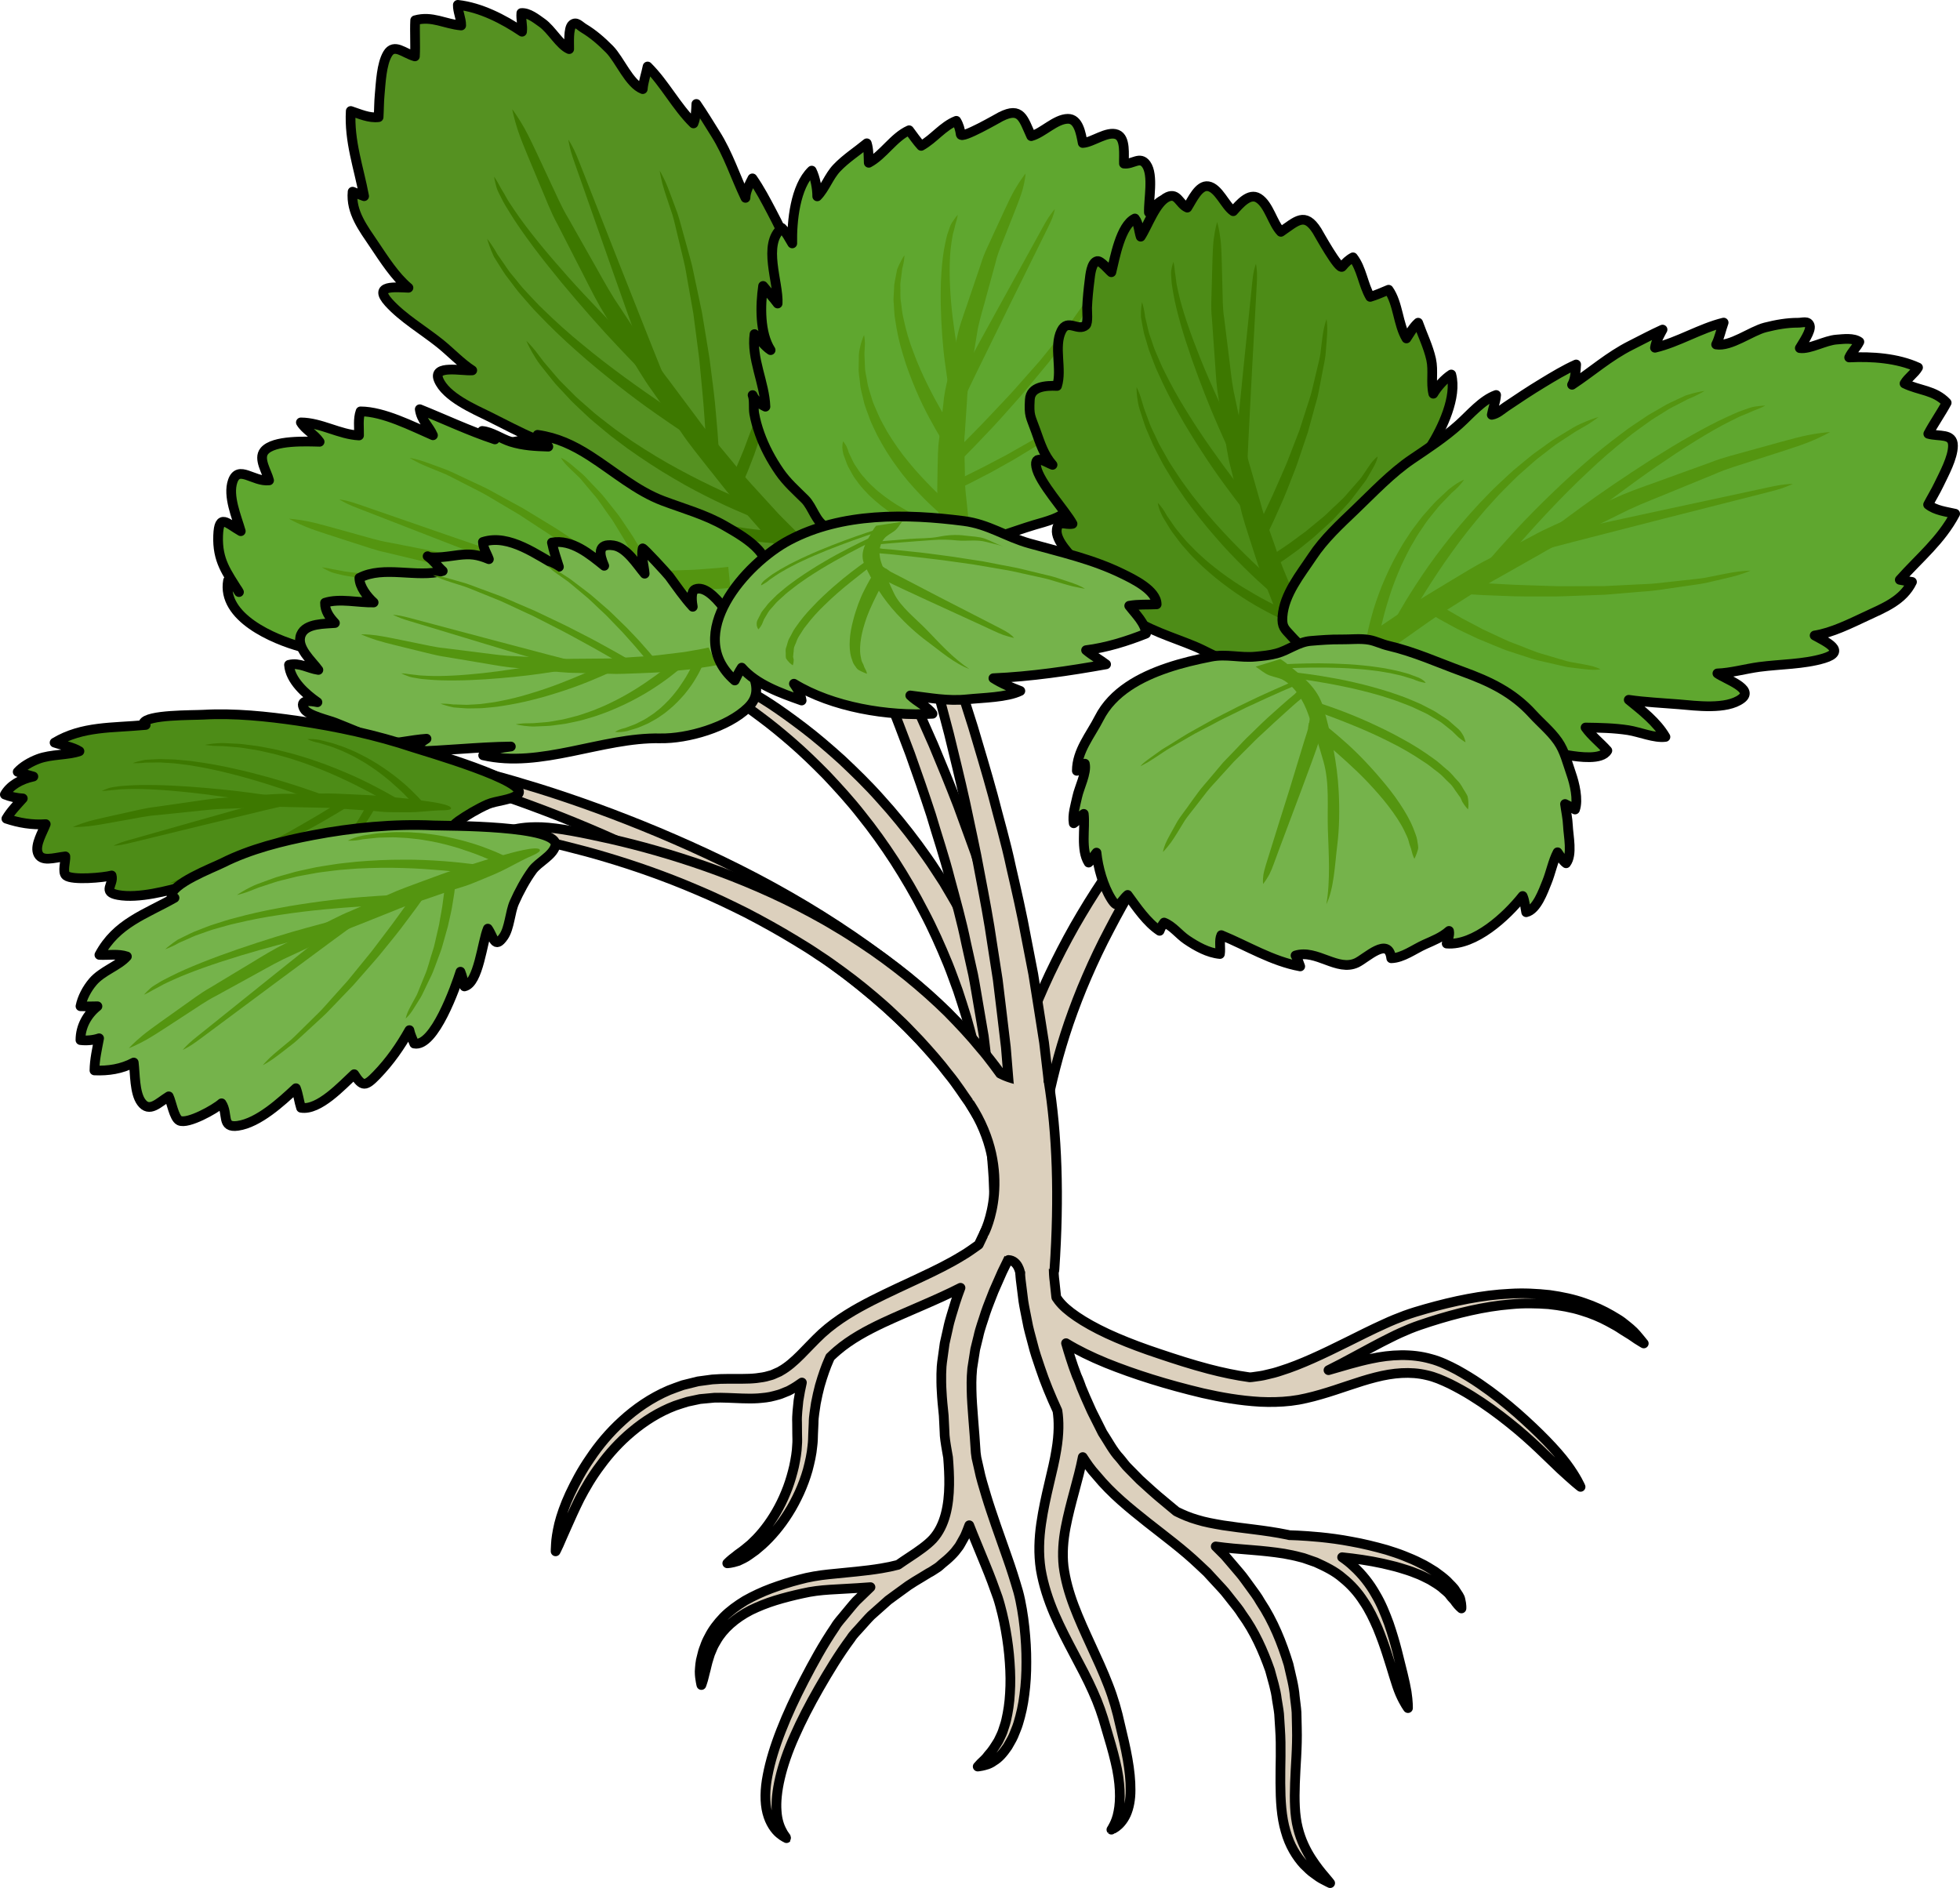 <?xml version="1.0" encoding="utf-8"?>
<!-- Generator: Adobe Illustrator 16.0.0, SVG Export Plug-In . SVG Version: 6.00 Build 0)  -->
<!DOCTYPE svg PUBLIC "-//W3C//DTD SVG 1.1//EN" "http://www.w3.org/Graphics/SVG/1.1/DTD/svg11.dtd">
<svg version="1.1" id="Layer_1" xmlns="http://www.w3.org/2000/svg" xmlns:xlink="http://www.w3.org/1999/xlink" x="0px" y="0px"
	 width="201.595px" height="194.175px" viewBox="0 0 201.595 194.175" enable-background="new 0 0 201.595 194.175"
	 xml:space="preserve">
<g>
	<g>
		<path fill="#DCD0BD" stroke="#000000" stroke-linecap="round" stroke-linejoin="round" stroke-miterlimit="10" d="M130.812,72.063
			c0,0-0.437,0.886-1.413,2.155c-0.979,1.265-2.587,2.857-4.308,4.962c-1.742,2.081-3.682,4.587-5.582,7.384
			c-1.913,2.787-3.766,5.876-5.412,9.056c-0.837,1.582-1.603,3.197-2.299,4.807c-0.703,1.607-1.315,3.217-1.861,4.787
			c-0.537,1.574-0.991,3.111-1.371,4.578c-0.375,1.469-0.704,2.861-0.92,4.16c-0.265,1.291-0.375,2.492-0.527,3.549
			c-0.087,1.061-0.163,1.986-0.225,2.748c-0.053,1.523-0.082,2.395-0.082,2.395l-4.5-0.078c0,0,0.053-0.953,0.144-2.623
			c0.073-0.832,0.193-1.84,0.335-2.992c0.202-1.141,0.374-2.441,0.705-3.826c0.284-1.396,0.689-2.883,1.147-4.443
			c0.478-1.553,1.053-3.164,1.706-4.805c0.664-1.635,1.398-3.301,2.223-4.949c0.818-1.652,1.705-3.301,2.661-4.902
			c3.809-6.431,8.588-12.144,12.421-16.132c1.93-1.985,3.552-3.629,4.875-4.58C129.856,72.363,130.812,72.063,130.812,72.063z"/>
		<path fill="#DCD0BD" stroke="#000000" stroke-linecap="round" stroke-linejoin="round" stroke-miterlimit="10" d="M73.537,69.926
			c0,0,1.111,0.082,2.8,0.828c1.687,0.745,3.857,2.217,6.354,4.115c1.248,0.952,2.541,2.058,3.88,3.265
			c1.31,1.234,2.684,2.555,3.989,4.031c1.328,1.456,2.615,3.04,3.851,4.707c0.604,0.843,1.229,1.684,1.792,2.571l0.864,1.323
			l0.804,1.364c1.073,1.82,2.021,3.713,2.897,5.604c0.437,0.945,0.813,1.906,1.215,2.848c0.377,0.947,0.706,1.902,1.053,2.832
			c0.63,1.883,1.2,3.719,1.631,5.486c0.24,0.879,0.42,1.746,0.587,2.586c0.161,0.84,0.362,1.645,0.473,2.432
			c0.239,1.566,0.5,3.002,0.611,4.287c0.134,1.281,0.283,2.396,0.312,3.32c0.104,1.848,0.162,2.902,0.162,2.902l-4.498,0.111
			c0,0-0.038-1-0.105-2.75c-0.014-0.877-0.123-1.932-0.211-3.146c-0.065-1.219-0.272-2.574-0.45-4.064
			c-0.08-0.746-0.248-1.506-0.375-2.305c-0.132-0.797-0.275-1.619-0.478-2.451c-0.337-1.684-0.79-3.434-1.304-5.234
			c-0.287-0.891-0.555-1.805-0.869-2.717c-0.34-0.9-0.652-1.826-1.023-2.736c-0.746-1.82-1.56-3.65-2.498-5.418
			c-0.915-1.781-1.932-3.511-2.999-5.173c-1.077-1.656-2.212-3.243-3.397-4.712c-1.162-1.489-2.402-2.833-3.59-4.099
			c-1.216-1.237-2.398-2.38-3.546-3.372c-1.145-0.995-2.227-1.874-3.219-2.607c-0.993-0.732-1.859-1.37-2.561-1.924
			C74.296,70.709,73.537,69.926,73.537,69.926z"/>
		<path fill="#DCD0BD" stroke="#000000" stroke-linecap="round" stroke-linejoin="round" stroke-miterlimit="10" d="
			M102.312,126.431c0,0,0.006-1.158,0.017-3.186c0.008-1.014,0.018-2.242,0.028-3.652c-0.08-1.363-0.172-2.9-0.271-4.576
			c-0.047-1.674-0.317-3.514-0.545-5.453c-0.12-0.969-0.214-1.971-0.354-2.988c-0.173-1.014-0.35-2.049-0.53-3.104
			c-0.186-1.053-0.35-2.129-0.561-3.209c-0.239-1.076-0.481-2.166-0.726-3.264c-0.446-2.207-1.066-4.41-1.663-6.623
			c-0.559-2.224-1.307-4.394-1.94-6.563c-0.701-2.147-1.431-4.251-2.158-6.279c-0.778-2.01-1.477-3.977-2.26-5.793
			c-0.38-0.914-0.748-1.803-1.105-2.662c-0.379-0.851-0.745-1.673-1.097-2.461c-0.686-1.587-1.402-2.999-1.993-4.274
			c-0.644-1.246-1.143-2.368-1.546-3.296c-0.382-0.941-0.646-1.704-0.815-2.232c-0.15-0.542-0.23-0.831-0.23-0.831
			s0.949,0.781,2.143,2.45c0.604,0.831,1.235,1.896,1.932,3.135c0.666,1.253,1.469,2.644,2.248,4.208
			c0.397,0.778,0.813,1.589,1.242,2.428c0.408,0.851,0.83,1.729,1.264,2.633c0.892,1.797,1.707,3.748,2.606,5.744
			c0.85,2.018,1.706,4.114,2.536,6.261c0.396,1.082,0.793,2.173,1.192,3.268l0.598,1.647l0.524,1.676
			c0.702,2.234,1.427,4.466,1.979,6.71c0.295,1.119,0.589,2.227,0.879,3.322c0.263,1.102,0.477,2.203,0.712,3.281
			c0.229,1.078,0.455,2.141,0.676,3.18c0.186,1.045,0.332,2.076,0.488,3.078c0.292,2.006,0.62,3.889,0.726,5.691
			c0.151,1.787,0.29,3.428,0.413,4.881c0.022,1.412,0.042,2.645,0.059,3.658c0.021,2.027,0.034,3.186,0.034,3.186L102.312,126.431z"
			/>
		<path fill="#DCD0BD" stroke="#000000" stroke-linecap="round" stroke-linejoin="round" stroke-miterlimit="10" d="M90.628,51.018
			c0,0,0.86,1.004,1.879,2.981c0.51,0.987,1.039,2.223,1.602,3.656c0.545,1.439,1.195,3.052,1.83,4.838
			c0.662,1.777,1.342,3.715,2.034,5.774c0.727,2.05,1.376,4.247,2.109,6.504c0.674,2.274,1.384,4.623,2.041,7.027
			c0.616,2.415,1.339,4.848,1.86,7.33c0.569,2.47,1.139,4.943,1.584,7.404c0.237,1.227,0.474,2.443,0.707,3.646
			c0.192,1.211,0.382,2.408,0.569,3.584c0.185,1.178,0.366,2.336,0.545,3.469c0.134,1.141,0.266,2.258,0.394,3.344
			c0.236,2.176,0.498,4.23,0.584,6.143c0.229,3.514,0.347,7.055-0.095,10.559c-0.144,1.143,0.233,2.246,0.146,3.363
			c-0.084,1.072-1.944,1.287-2.666,0.535c-0.607-0.635-0.517-1.752-0.655-2.539c-0.105-0.598-0.35-1.152-0.498-1.74
			c-0.386-1.537-0.266-3.264-0.253-4.838c-0.061-1.512-0.128-3.215-0.203-5.074c-0.035-1.863-0.241-3.873-0.418-6.002
			c-0.087-1.066-0.176-2.16-0.267-3.279c-0.133-1.115-0.269-2.254-0.407-3.414c-0.14-1.16-0.282-2.338-0.427-3.531
			c-0.185-1.189-0.372-2.393-0.561-3.605c-0.347-2.432-0.816-4.885-1.286-7.338c-0.437-2.46-1.003-4.896-1.5-7.308
			c-0.53-2.404-1.115-4.758-1.669-7.039c-0.614-2.265-1.149-4.474-1.767-6.535c-0.584-2.073-1.162-4.026-1.73-5.818
			c-0.54-1.802-1.104-3.43-1.574-4.884c-0.511-1.439-0.901-2.715-1.201-3.774c-0.282-1.068-0.462-1.924-0.571-2.515
			C90.664,51.346,90.628,51.018,90.628,51.018z"/>
		<path fill="#75B34B" stroke="#000000" stroke-linecap="round" stroke-linejoin="round" stroke-miterlimit="10" d="M43.062,80.939"
			/>
		<path fill="#DCD0BD" stroke="#000000" stroke-linecap="round" stroke-linejoin="round" stroke-miterlimit="10" d="M43.062,79.158
			c0.011,0.008,0.028-0.079,0.192-0.146c0.167-0.081,0.395-0.126,0.708-0.175c0.616-0.075,1.517-0.077,2.636,0.042
			c2.235,0.261,5.294,1.134,8.928,2.253c3.63,1.138,7.811,2.637,12.203,4.479c4.387,1.85,8.997,4.024,13.43,6.57
			c4.434,2.535,8.696,5.422,12.437,8.508c3.747,3.078,6.916,6.42,9.254,9.623c1.171,1.598,2.156,3.143,2.928,4.578
			c0.768,1.438,1.382,2.73,1.792,3.838c0.429,1.1-0.036,1.607,0.134,2.219c0.175,0.611,0.399,0.848,0.399,0.848l-4.361,1.107
			c0,0,0.55,0.188,0.406-0.336c-0.136-0.527-0.376-1.291-0.732-2.246c-0.343-0.963-0.851-2.102-1.492-3.387
			c-0.646-1.283-1.491-2.686-2.514-4.156c-2.049-2.941-4.884-6.125-8.308-9.182c-3.428-3.051-7.42-5.982-11.628-8.602
			c-4.199-2.637-8.579-5.02-12.798-7.038c-4.217-2.021-8.259-3.701-11.773-4.997c-3.508-1.324-6.514-2.154-8.576-2.853
			c-1.031-0.354-1.84-0.642-2.398-0.813c-0.275-0.088-0.503-0.138-0.636-0.158C43.146,79.101,43.06,79.172,43.062,79.158z"/>
		<path fill="#DCD0BD" stroke="#000000" stroke-linecap="round" stroke-linejoin="round" stroke-miterlimit="10" d="M52.915,85.295
			c0,0,1.029-0.285,2.787-0.221c1.755,0.071,4.198,0.563,7.114,1.215c5.817,1.324,13.513,3.731,20.624,7.58
			c0.889,0.477,1.77,0.971,2.627,1.498c0.873,0.504,1.712,1.057,2.547,1.604c1.668,1.094,3.248,2.271,4.74,3.463
			c1.481,1.205,2.864,2.438,4.119,3.672c1.232,1.254,2.374,2.471,3.344,3.668c1.019,1.158,1.808,2.336,2.573,3.33
			c0.688,1.049,1.307,1.955,1.771,2.727c0.891,1.57,1.399,2.469,1.399,2.469l-4,2.063c0,0-0.447-0.826-1.231-2.271
			c-0.429-0.703-0.95-1.555-1.548-2.533c-0.674-0.928-1.355-2.035-2.26-3.127c-0.854-1.131-1.871-2.283-2.973-3.482
			c-0.572-0.578-1.132-1.205-1.749-1.799c-0.629-0.584-1.248-1.205-1.921-1.793c-1.342-1.18-2.772-2.357-4.299-3.465
			c-0.764-0.555-1.532-1.115-2.338-1.631c-0.79-0.541-1.605-1.051-2.432-1.545c-1.645-1.002-3.333-1.939-5.023-2.816
			c-1.703-0.852-3.397-1.666-5.078-2.367c-3.348-1.436-6.578-2.542-9.383-3.375c-1.402-0.42-2.699-0.765-3.854-1.052
			c-1.157-0.274-2.162-0.536-2.985-0.792C53.847,85.787,52.915,85.295,52.915,85.295z"/>
		<g>
			<path fill="#DCD0BD" stroke="#000000" stroke-linecap="round" stroke-linejoin="round" stroke-miterlimit="10" d="
				M105.118,165.531c-0.101-0.6-0.241-1.297-0.396-1.85c-0.355-1.219-0.721-2.373-1.121-3.502c-0.394-1.121-0.781-2.223-1.156-3.289
				c-0.359-1.061-0.713-2.076-1.001-3.041c-0.283-0.963-0.574-1.871-0.738-2.713c-0.096-0.42-0.188-0.822-0.274-1.205
				c-0.025-0.188-0.049-0.354-0.072-0.529c-0.066-1.178-0.168-2.32-0.253-3.426c-0.079-1.064-0.166-2.107-0.179-3.086
				c-0.017-0.516-0.001-0.9,0.014-1.391l0.056-0.756l0.1-0.639c0.071-0.453,0.141-0.902,0.21-1.342
				c0.108-0.441,0.216-0.873,0.321-1.301c0.18-0.855,0.5-1.666,0.738-2.451c0.262-0.781,0.581-1.518,0.847-2.227
				c0.307-0.697,0.599-1.359,0.873-1.982c0.324-0.678,0.629-1.301,0.916-1.875c0.978-0.955,1.705-1.9,2.22-2.84
				c0.251-0.49,0.465-0.938,0.644-1.324c0.202-0.438,0.197-0.979,0.386-1.408s0.546-0.789,0.783-1.199
				c0.104-0.182-1.443-3.775,0.021-2.688c0.686,0.51-2.389-0.482-3.239-0.363c-1.111,0.156-1.587,1-1.835,2.043
				c-0.161,0.682-0.237,1.373-0.386,2.055c-0.219,1.002-0.519,1.926-0.971,2.84c-0.298,0.572-0.618,1.234-0.958,1.961
				c-0.018,0.016-0.034,0.029-0.052,0.043c-0.535,0.363-1.062,0.777-1.698,1.133c-2.458,1.523-5.729,2.814-9.208,4.574
				c-1.729,0.885-3.553,1.918-5.169,3.383c-1.563,1.451-2.769,3.053-4.279,3.881c0,0-0.068,0.043-0.097,0.059l-0.152,0.066
				l-0.349,0.154c-0.249,0.125-0.435,0.164-0.614,0.209c-0.341,0.117-0.82,0.182-1.262,0.236c-0.906,0.1-1.899,0.055-2.922,0.068
				c-0.527-0.002-0.99,0.018-1.608,0.063c-0.491,0.066-0.979,0.131-1.464,0.197c-0.523,0.129-1.043,0.258-1.559,0.387
				c-0.496,0.16-0.963,0.354-1.438,0.529c-1.857,0.793-3.455,1.918-4.791,3.139c-1.344,1.219-2.432,2.543-3.299,3.842
				c-0.893,1.285-1.553,2.557-2.09,3.697c-0.53,1.148-0.888,2.191-1.11,3.068c-0.206,0.885-0.308,1.588-0.329,2.076
				c-0.032,0.484-0.03,0.744-0.03,0.744s0.126-0.234,0.325-0.67c0.183-0.443,0.474-1.078,0.827-1.881
				c0.354-0.801,0.783-1.766,1.321-2.852c0.56-1.07,1.239-2.258,2.135-3.439c0.87-1.195,1.945-2.396,3.232-3.469
				c1.279-1.074,2.773-2.031,4.447-2.666c0.425-0.135,0.852-0.293,1.279-0.412c0.426-0.092,0.854-0.182,1.284-0.273
				c0.487-0.045,0.978-0.09,1.471-0.137c0.369-0.004,0.901-0.014,1.372,0.012c0.975,0.023,1.996,0.119,3.107,0.049
				c0.561-0.051,1.097-0.082,1.728-0.264c0.313-0.078,0.618-0.164,0.827-0.262l0.353-0.143l0.177-0.07l0.044-0.018
				c0,0,0.097-0.047,0.12-0.061l0.096-0.053c0.428-0.227,0.816-0.484,1.187-0.752c-0.13,0.574-0.253,1.193-0.353,1.855
				c-0.063,0.721-0.181,1.471-0.145,2.268c0.003,0.381,0.006,0.77,0.009,1.162c0.007,0.383,0.027,0.791-0.008,1.127
				c-0.021,0.699-0.158,1.477-0.312,2.215c-0.175,0.742-0.385,1.482-0.65,2.193c-0.269,0.707-0.57,1.395-0.916,2.031
				c-0.681,1.279-1.497,2.375-2.3,3.211c-0.208,0.203-0.406,0.396-0.595,0.582c-0.204,0.168-0.397,0.326-0.579,0.477
				c-0.363,0.303-0.717,0.51-0.976,0.742c-0.551,0.4-0.852,0.727-0.852,0.727s0.428-0.006,1.123-0.238
				c0.323-0.154,0.739-0.326,1.142-0.629c0.205-0.146,0.424-0.303,0.653-0.467c0.216-0.184,0.442-0.375,0.678-0.576
				c0.919-0.832,1.87-1.939,2.693-3.254c0.417-0.654,0.79-1.367,1.133-2.109c0.335-0.744,0.631-1.525,0.857-2.33
				c0.214-0.818,0.402-1.611,0.479-2.486c0.06-0.447,0.057-0.82,0.071-1.209c0.017-0.379,0.033-0.754,0.05-1.121
				c-0.001-0.707,0.15-1.389,0.232-2.035c0.12-0.641,0.259-1.248,0.405-1.801c0.316-1.102,0.642-2.004,0.913-2.609
				c0.054-0.133,0.103-0.24,0.148-0.34c0.246-0.234,0.491-0.465,0.738-0.672c1.388-1.184,3.039-2.07,4.715-2.863
				c2.754-1.279,5.526-2.35,7.958-3.596c-0.184,0.49-0.368,0.99-0.535,1.521c-0.249,0.871-0.572,1.748-0.764,2.723
				c-0.108,0.48-0.218,0.969-0.329,1.465c-0.07,0.512-0.143,1.029-0.215,1.557c-0.034,0.283-0.076,0.479-0.1,0.842l-0.032,0.756
				c-0.004,0.525-0.005,1.168,0.032,1.691c0.04,0.871,0.129,1.723,0.218,2.58c0,0,0.03,0.6,0.082,1.652
				c-0.004,0.504,0.11,1.205,0.251,2.01c0.035,0.203,0.075,0.43,0.113,0.646c0.076,0.947,0.129,1.891,0.114,2.824
				c-0.027,2.105-0.419,4.197-1.679,5.578c-0.573,0.617-1.517,1.273-2.451,1.883c-0.371,0.246-0.734,0.486-1.123,0.762
				c-0.535,0.143-1.107,0.262-1.727,0.365c-0.808,0.135-1.677,0.242-2.59,0.334c-0.925,0.092-1.88,0.188-2.851,0.283
				c-0.966,0.1-2.035,0.273-3.007,0.545c-0.952,0.242-1.943,0.563-2.871,0.904c-0.938,0.348-1.839,0.773-2.681,1.244
				c-0.827,0.504-1.595,1.061-2.227,1.701c-0.62,0.646-1.142,1.332-1.487,2.033c-0.19,0.342-0.342,0.682-0.451,1.02
				c-0.135,0.328-0.229,0.648-0.292,0.955c-0.18,0.604-0.198,1.15-0.227,1.592c0,0.445,0.063,0.795,0.104,1.029
				c0.037,0.234,0.075,0.359,0.075,0.359s0.054-0.123,0.119-0.35c0.082-0.227,0.147-0.559,0.256-0.971
				c0.123-0.408,0.2-0.912,0.388-1.459c0.074-0.281,0.177-0.57,0.317-0.859c0.115-0.303,0.27-0.602,0.458-0.898
				c0.692-1.225,1.943-2.342,3.515-3.15c0.799-0.389,1.652-0.736,2.557-1.014c0.913-0.281,1.821-0.51,2.792-0.721
				c0.942-0.219,1.836-0.322,2.807-0.385c0.968-0.057,1.92-0.111,2.842-0.164c0.453-0.025,0.899-0.057,1.34-0.094l-0.191,0.186
				c-0.429,0.414-0.855,0.826-1.28,1.236c-0.396,0.43-0.748,0.887-1.119,1.322c-0.354,0.451-0.758,0.854-1.042,1.346
				c-1.289,1.896-2.263,3.707-3.195,5.494c-0.921,1.779-1.722,3.504-2.362,5.146c-0.643,1.639-1.124,3.199-1.394,4.635
				c-0.283,1.428-0.306,2.76-0.034,3.822c0.272,1.068,0.819,1.795,1.257,2.154c0.438,0.373,0.735,0.457,0.722,0.473
				c0,0-0.042-0.063-0.124-0.18c-0.077-0.121-0.211-0.275-0.323-0.518c-0.258-0.455-0.513-1.16-0.567-2.09
				c-0.146-1.852,0.456-4.629,1.85-7.723c0.682-1.551,1.53-3.193,2.502-4.893c0.969-1.686,2.064-3.51,3.281-5.137
				c0.272-0.439,0.667-0.793,1.007-1.191c0.355-0.383,0.695-0.793,1.068-1.164c0.39-0.346,0.782-0.695,1.177-1.045l0.59-0.527
				l0.683-0.502c0.459-0.332,0.92-0.668,1.382-1.004c0.366-0.254,0.889-0.564,1.366-0.85c0.244-0.15,0.49-0.297,0.737-0.451
				c0.275-0.131,0.52-0.313,0.752-0.457c0.232-0.135,0.445-0.324,0.639-0.506c0.311-0.246,0.623-0.51,0.936-0.824
				c0.125-0.131,0.279-0.283,0.375-0.402l0.264-0.342c0,0,0.131-0.172,0.147-0.193c0.111-0.16,0.04-0.061,0.069-0.104l0.031-0.055
				l0.063-0.109l0.247-0.443c0.177-0.291,0.315-0.594,0.428-0.904c0.071-0.189,0.147-0.377,0.217-0.566
				c0.122,0.307,0.242,0.607,0.365,0.92c0.429,1.043,0.872,2.121,1.322,3.217c0.449,1.084,0.868,2.209,1.245,3.285
				c0.197,0.598,0.313,1.08,0.458,1.652c0.138,0.561,0.253,1.127,0.354,1.695c0.201,1.133,0.348,2.262,0.418,3.355
				c0.081,1.094,0.092,2.156,0.027,3.15c-0.051,0.998-0.197,1.926-0.391,2.762c-0.091,0.42-0.247,0.793-0.357,1.168
				c-0.129,0.365-0.313,0.674-0.451,0.988c-0.354,0.568-0.666,1.074-1.007,1.42c-0.285,0.418-0.603,0.65-0.802,0.861
				c-0.201,0.209-0.312,0.342-0.312,0.342s0.154-0.01,0.449-0.07c0.289-0.07,0.754-0.152,1.213-0.5
				c0.506-0.291,0.97-0.826,1.415-1.479c0.186-0.344,0.423-0.699,0.598-1.098c0.153-0.406,0.357-0.826,0.49-1.279
				c0.279-0.908,0.507-1.908,0.636-2.973c0.143-1.063,0.209-2.189,0.204-3.352c0.006-1.162-0.066-2.361-0.196-3.574
				C105.306,166.757,105.225,166.146,105.118,165.531z"/>
			<path fill="#DCD0BD" stroke="#000000" stroke-linecap="round" stroke-linejoin="round" stroke-miterlimit="10" d="
				M168.729,137.753c-0.229-0.264-0.537-0.693-1.041-1.115c-0.255-0.207-0.532-0.445-0.85-0.686c-0.316-0.24-0.699-0.441-1.09-0.684
				c-0.795-0.461-1.741-0.908-2.817-1.27c-1.071-0.379-2.278-0.637-3.564-0.816c-1.29-0.137-2.662-0.219-4.071-0.127
				c-2.826,0.131-5.772,0.748-8.652,1.563c-0.699,0.199-1.424,0.412-2.15,0.678c-0.713,0.264-1.41,0.549-2.078,0.859
				c-1.35,0.605-2.628,1.26-3.865,1.871c-2.47,1.229-4.768,2.318-6.791,2.949c-0.504,0.174-0.99,0.299-1.455,0.398
				c-0.462,0.127-0.902,0.174-1.314,0.232c-0.157,0.029-0.306,0.039-0.453,0.049c-1.436-0.197-2.853-0.502-4.224-0.861
				c-1.762-0.463-3.442-1.008-5.051-1.549c-1.6-0.529-3.075-1.08-4.4-1.65c-2.647-1.129-4.671-2.396-5.643-3.428
				c-0.258-0.275-0.44-0.518-0.571-0.723c-0.005-0.035-0.014-0.072-0.018-0.105c-0.061-0.57-0.117-1.094-0.167-1.568
				c-0.063-0.457-0.083-0.912-0.091-1.316c-0.014-0.398-0.024-0.736-0.034-1.012c-0.019-0.549-0.028-0.842-0.028-0.842l-3.496,0.15
				c0,0,0.015,0.293,0.044,0.842c0.015,0.273,0.032,0.611,0.053,1.01c0.016,0.393,0.042,0.854,0.122,1.412
				c0.068,0.545,0.144,1.15,0.226,1.809c0.099,0.648,0.252,1.326,0.391,2.061c0.124,0.738,0.354,1.498,0.564,2.307
				c0.196,0.814,0.48,1.645,0.776,2.51c0.468,1.412,1.076,2.883,1.771,4.389c0.161,1.029,0.171,2.383-0.108,4.023
				c-0.327,2.113-1.138,4.633-1.567,7.594c-0.214,1.473-0.291,3.082-0.039,4.709c0.267,1.584,0.779,3.133,1.393,4.57
				c1.246,2.877,2.847,5.438,3.968,7.961c0.58,1.271,0.991,2.469,1.342,3.734c0.373,1.254,0.72,2.408,0.97,3.488
				c0.529,2.156,0.557,3.977,0.313,5.16c-0.106,0.6-0.292,1.055-0.45,1.365c-0.154,0.314-0.27,0.48-0.27,0.48
				c-0.008-0.008,0.192-0.059,0.498-0.283c0.302-0.221,0.716-0.643,1.016-1.305c0.293-0.66,0.463-1.527,0.456-2.492
				c0.008-0.967-0.104-2.041-0.306-3.182c-0.197-1.141-0.492-2.357-0.791-3.611c-0.271-1.252-0.671-2.676-1.2-4.012
				c-1.044-2.713-2.49-5.396-3.523-8.119c-0.515-1.361-0.895-2.719-1.07-4.078c-0.147-1.322-0.038-2.668,0.21-3.982
				c0.483-2.537,1.319-4.965,1.762-7.252c0.399,0.611,0.807,1.23,1.413,1.883c1.581,1.92,3.382,3.355,5.221,4.822
				c1.837,1.449,3.694,2.814,5.319,4.365l0.614,0.576l0.153,0.145c0.013,0.01,0.082,0.08,0.048,0.041l0.074,0.08l0.296,0.324
				l1.191,1.289c0.405,0.43,0.699,0.863,1.055,1.293c0.34,0.432,0.697,0.848,0.983,1.322c1.31,1.793,2.185,3.785,2.886,5.76
				c0.264,1.016,0.598,2,0.712,3.016c0.076,0.502,0.178,0.998,0.23,1.494c0.032,0.5,0.063,0.992,0.094,1.48
				c0.14,1.951,0.02,3.857,0.039,5.637c0.009,1.781,0.104,3.477,0.539,4.943c0.402,1.475,1.142,2.637,1.868,3.43
				c0.388,0.381,0.722,0.721,1.071,0.949c0.326,0.254,0.618,0.445,0.871,0.576c0.498,0.271,0.771,0.391,0.771,0.391
				s-0.185-0.246-0.544-0.664c-0.36-0.412-0.865-1.035-1.399-1.854c-0.526-0.822-1.061-1.859-1.379-3.158
				c-0.33-1.299-0.361-2.859-0.298-4.588c0.052-1.736,0.255-3.641,0.196-5.717c-0.012-0.52-0.023-1.047-0.035-1.58
				c-0.035-0.531-0.12-1.07-0.18-1.615c-0.082-1.1-0.393-2.189-0.641-3.311c-0.668-2.189-1.561-4.438-2.897-6.443
				c-0.291-0.527-0.667-1.012-1.026-1.508c-0.365-0.482-0.719-1.023-1.1-1.459l-1.139-1.336l-0.286-0.334l-0.071-0.084l-0.11-0.113
				l-0.161-0.162l-0.647-0.648c-0.018-0.018-0.036-0.033-0.054-0.051c1.184,0.162,2.423,0.27,3.686,0.361
				c1.104,0.09,2.225,0.199,3.335,0.377c0.55,0.102,1.104,0.205,1.642,0.355l0.362,0.092l0.422,0.146l0.844,0.295
				c0.966,0.438,1.966,0.912,2.788,1.635c0.845,0.678,1.563,1.492,2.135,2.385c0.6,0.871,1.04,1.822,1.438,2.734
				c0.379,0.926,0.701,1.822,0.971,2.668c0.557,1.684,0.921,3.135,1.342,4.105c0.424,0.969,0.809,1.471,0.809,1.471
				s0.022-0.633-0.139-1.664c-0.169-1.031-0.544-2.465-0.983-4.215c-0.224-0.873-0.5-1.816-0.841-2.811
				c-0.363-0.984-0.773-2.031-1.382-3.043c-0.576-1.023-1.344-2.014-2.279-2.861c-0.351-0.34-0.741-0.639-1.149-0.922
				c1.325,0.137,2.773,0.336,4.198,0.65c0.581,0.148,1.178,0.266,1.74,0.441c0.567,0.168,1.123,0.34,1.638,0.557
				c0.535,0.184,0.998,0.449,1.461,0.67c0.434,0.258,0.847,0.51,1.191,0.777c0.313,0.299,0.671,0.521,0.863,0.818
				c0.198,0.285,0.464,0.484,0.585,0.709c0.304,0.41,0.597,0.643,0.597,0.643s0.038-0.332-0.104-0.906
				c-0.05-0.301-0.281-0.566-0.495-0.908c-0.2-0.359-0.557-0.637-0.886-1.004c-0.356-0.334-0.781-0.65-1.233-0.975
				c-0.473-0.283-0.961-0.619-1.508-0.865c-0.534-0.281-1.104-0.518-1.688-0.75c-0.583-0.234-1.188-0.426-1.795-0.617
				c-1.22-0.344-2.452-0.645-3.617-0.85c-1.163-0.225-2.26-0.361-3.202-0.457c-0.937-0.09-1.741-0.143-2.296-0.17
				c-0.541-0.021-0.851-0.033-0.851-0.033v0.006c-0.068-0.016-0.137-0.033-0.205-0.049c-1.196-0.248-2.369-0.41-3.487-0.551
				c-1.116-0.137-2.173-0.27-3.155-0.418c-0.97-0.164-1.88-0.328-2.664-0.576c-0.797-0.227-1.474-0.525-2.058-0.811
				c-0.034-0.018-0.064-0.037-0.098-0.055c-0.413-0.342-0.823-0.682-1.225-1.02c-0.893-0.729-1.702-1.471-2.51-2.209
				c-0.377-0.381-0.752-0.762-1.124-1.139c-0.396-0.371-0.641-0.764-0.968-1.135c-0.635-0.66-1.184-1.715-1.752-2.576
				c-0.215-0.428-0.427-0.852-0.637-1.27c-0.221-0.449-0.46-0.885-0.648-1.334c-0.325-0.711-0.626-1.406-0.908-2.094
				c-0.009-0.025-0.017-0.053-0.024-0.078c-0.106-0.285-0.208-0.58-0.277-0.729c-0.07-0.16-0.124-0.283-0.161-0.367
				c-0.233-0.617-0.452-1.229-0.636-1.824c-0.166-0.518-0.319-1.02-0.458-1.514c1.188,0.725,2.577,1.406,4.13,2.041
				c2.879,1.162,6.208,2.213,9.932,3.098c1.865,0.424,3.832,0.771,5.893,0.889c1.031,0.047,2.086,0.035,3.155-0.09l0.816-0.119
				l0.754-0.156c0.525-0.117,1.02-0.248,1.516-0.393c1.976-0.568,3.815-1.303,5.632-1.76c1.81-0.467,3.604-0.621,5.262-0.225
				c0.851,0.184,1.566,0.506,2.41,0.902c0.754,0.381,1.503,0.789,2.213,1.234c1.42,0.879,2.706,1.824,3.855,2.744
				c2.312,1.832,4.019,3.615,5.279,4.797c0.641,0.584,1.149,1.045,1.508,1.352s0.566,0.461,0.566,0.461s-0.392-0.957-1.445-2.375
				c-1.059-1.412-2.813-3.223-5.08-5.225c-1.141-0.994-2.423-2.025-3.871-3.01c-0.719-0.494-1.495-0.963-2.326-1.424
				c-0.762-0.4-1.712-0.879-2.684-1.127c-1.97-0.563-4.137-0.451-6.127-0.021c-1.514,0.318-2.969,0.771-4.394,1.18
				c0.884-0.441,1.778-0.906,2.688-1.404c1.222-0.654,2.467-1.346,3.747-1.973c0.639-0.324,1.289-0.613,1.945-0.883
				c0.646-0.262,1.329-0.488,2.041-0.719c2.765-0.883,5.613-1.578,8.314-1.793c1.351-0.137,2.658-0.1,3.893-0.012
				c1.229,0.131,2.384,0.336,3.411,0.662c1.032,0.307,1.946,0.701,2.718,1.115c0.379,0.219,0.751,0.398,1.072,0.602
				c0.313,0.215,0.616,0.395,0.886,0.564c0.554,0.318,0.939,0.645,1.249,0.813c0.293,0.189,0.463,0.279,0.463,0.279
				S168.956,138.021,168.729,137.753z"/>
		</g>
		<path fill="#559121" stroke="#000000" stroke-linecap="round" stroke-linejoin="round" stroke-miterlimit="10" d="M84.533,29.823
			c-0.453-1.475-0.739-3.373-1.704-4.548c-0.313,0.619-0.428,1.35-0.669,1.978c-0.433-0.368-0.583-0.954-0.816-1.455
			c-0.629-1.354-1.273-2.712-1.971-4.032c-0.625-1.186-1.224-2.33-1.981-3.42c-0.306,0.604-0.704,1.311-0.715,2.002
			c-1.061-2.219-1.761-4.479-3.092-6.589c-0.643-1.021-1.288-2.093-1.961-3.068c-0.034,0.646-0.041,1.411-0.295,2.001
			c-1.753-1.713-2.96-4.11-4.721-5.853c-0.151,0.778-0.436,1.542-0.499,2.325c-1.396-0.54-2.366-3.033-3.422-4.102
			c-0.824-0.834-1.684-1.579-2.635-2.148c-0.434-0.258-0.769-0.738-1.189-0.379c-0.431,0.367-0.305,1.979-0.32,2.515
			c-0.962-0.409-1.818-2.017-2.784-2.697c-0.595-0.419-1.389-1.067-2.134-1.011c-0.06,0.646,0.149,1.279,0.069,1.918
			C51.76,1.959,49.41,0.756,47.091,0.5c-0.017,0.709,0.353,1.397,0.344,2.12c-1.669-0.139-2.993-1.024-4.732-0.536
			c-0.06,1.23,0.038,2.484-0.028,3.713c-1.096-0.293-2.132-1.396-2.807-0.258c-0.632,1.064-0.703,2.982-0.817,4.195
			c-0.073,0.773-0.063,1.545-0.11,2.315c-0.971,0.123-1.963-0.337-2.865-0.632c-0.175,3.123,0.822,5.803,1.376,8.76
			c-0.394-0.137-0.814-0.309-1.185-0.461c-0.197,2.111,1.104,3.781,2.222,5.443c0.994,1.477,2.153,3.299,3.522,4.436
			c-1.298-0.037-3.719-0.344-2.019,1.53c1.44,1.587,3.552,2.833,5.227,4.171c1.101,0.878,2.207,2.061,3.353,2.795
			c-1.033,0.084-4.092-0.611-3.461,0.951c0.725,1.792,3.663,3.045,5.215,3.81c1.542,0.761,3.078,1.601,4.665,2.263
			c-1.702,0.245-3.656,0.469-5.2,1.325c0.851,0.698,2.563,0.94,3.64,1.38c1.344,0.549,2.648,1.299,3.896,2.027
			c-0.97,0.428-2.126,0.56-3.142,0.881c-0.033,1.157,2.229,2.08,3.085,2.434c4.701,1.945,9.952,2.313,14.891,3.292
			c5.243,1.038,10.728,2.534,16.018,0.909c0.874-0.269,1.258-0.259,1.755-1.251c1.033-2.065,0.638-4.649,0.54-6.866
			c-0.095-2.155-0.722-4.293-1.288-6.369c-0.671-2.464-1.255-5.166-2.332-7.486C86.004,33.564,85.129,31.762,84.533,29.823z"/>
		<g>
			<path fill="#3D7800" d="M81.313,57.675c0,0-0.615-0.566-1.675-1.688c-0.518-0.557-1.199-1.207-1.876-2.006
				c-0.694-0.791-1.479-1.682-2.333-2.655c-0.854-0.971-1.691-2.098-2.624-3.246c-0.905-1.171-1.911-2.365-2.805-3.71
				c-0.924-1.321-1.88-2.686-2.849-4.074c-1.01-1.361-1.841-2.871-2.752-4.325c-0.891-1.472-1.777-2.94-2.652-4.385
				c-0.842-1.467-1.549-2.978-2.299-4.4c-0.731-1.43-1.439-2.813-2.111-4.127c-0.716-1.289-1.186-2.608-1.697-3.784
				c-0.979-2.381-1.852-4.336-2.334-5.754c-0.477-1.424-0.617-2.282-0.617-2.282s0.551,0.7,1.281,2.006
				c0.724,1.312,1.578,3.26,2.67,5.563c0.557,1.145,1.072,2.428,1.836,3.679c0.72,1.271,1.476,2.608,2.261,3.998
				c0.798,1.375,1.56,2.836,2.45,4.247c0.919,1.394,1.854,2.811,2.787,4.226c0.944,1.407,1.807,2.869,2.844,4.179
				c0.999,1.336,1.98,2.649,2.93,3.922c0.919,1.296,1.949,2.434,2.869,3.56c0.937,1.11,1.776,2.2,2.631,3.133
				c0.853,0.935,1.635,1.79,2.33,2.55c0.68,0.776,1.328,1.363,1.836,1.892c1.009,1.036,1.662,1.611,1.662,1.611L81.313,57.675z"/>
			<path fill="#3D7800" d="M80.627,55.911c0.001,0-1.329,0.003-3.232-0.28c-0.961-0.123-2.066-0.357-3.235-0.656
				c-1.162-0.321-2.393-0.703-3.58-1.198c-0.598-0.24-1.186-0.493-1.749-0.787c-0.574-0.265-1.118-0.566-1.634-0.878
				c-0.527-0.289-1.012-0.611-1.46-0.934c-0.46-0.307-0.884-0.604-1.247-0.923c-0.37-0.308-0.709-0.588-1.008-0.837
				c-0.282-0.27-0.516-0.517-0.697-0.73c-0.355-0.438-0.512-0.727-0.512-0.727s0.309,0.146,0.758,0.465
				c0.221,0.164,0.479,0.376,0.759,0.633c0.308,0.229,0.651,0.484,1.028,0.766c0.367,0.291,0.797,0.561,1.258,0.836
				c0.45,0.291,0.936,0.579,1.465,0.834c0.514,0.277,1.055,0.543,1.623,0.771c0.559,0.256,1.143,0.473,1.732,0.674
				c1.17,0.423,2.379,0.73,3.516,0.985c1.144,0.222,2.213,0.413,3.137,0.513c1.862,0.228,3.071,0.189,3.073,0.188L80.627,55.911z"/>
			<path fill="#3D7800" d="M78.015,53.435c0,0-1.828-0.669-4.413-1.921c-1.294-0.629-2.79-1.393-4.333-2.318
				c-1.555-0.901-3.16-1.955-4.722-3.067c-0.761-0.585-1.55-1.13-2.271-1.741c-0.716-0.614-1.459-1.176-2.1-1.811
				c-0.646-0.624-1.307-1.188-1.85-1.813c-0.55-0.611-1.118-1.149-1.555-1.724c-0.447-0.563-0.857-1.078-1.22-1.535
				c-0.356-0.466-0.604-0.914-0.82-1.273c-0.41-0.732-0.592-1.179-0.592-1.179s0.36,0.336,0.888,0.978
				c0.25,0.328,0.555,0.727,0.902,1.184c0.372,0.438,0.792,0.934,1.252,1.473c0.445,0.549,1.024,1.059,1.584,1.643
				c0.553,0.594,1.225,1.129,1.881,1.721c0.645,0.603,1.396,1.131,2.122,1.711c0.724,0.577,1.522,1.087,2.287,1.637
				c1.573,1.04,3.183,2.021,4.745,2.858c1.549,0.85,3.037,1.567,4.314,2.169c2.574,1.194,4.336,1.802,4.336,1.802L78.015,53.435z"/>
			<path fill="#3D7800" d="M71.269,45.105c0,0-1.59-0.999-3.875-2.61c-1.145-0.802-2.457-1.771-3.833-2.853
				c-1.371-1.088-2.822-2.26-4.214-3.507c-1.402-1.228-2.748-2.528-3.956-3.797c-0.623-0.614-1.153-1.281-1.69-1.88
				c-0.545-0.59-0.965-1.232-1.402-1.779c-0.446-0.542-0.754-1.117-1.071-1.59c-0.151-0.241-0.29-0.471-0.423-0.68
				c-0.099-0.229-0.192-0.438-0.275-0.627c-0.307-0.768-0.421-1.22-0.421-1.22s0.308,0.372,0.736,1.054
				c0.103,0.173,0.214,0.362,0.335,0.572c0.14,0.197,0.289,0.412,0.449,0.643c0.329,0.453,0.643,1.001,1.102,1.521
				c0.449,0.522,0.88,1.135,1.438,1.7c0.551,0.57,1.09,1.206,1.726,1.793c1.233,1.209,2.604,2.445,4.036,3.609
				c2.841,2.36,5.864,4.489,8.15,6.05c2.296,1.56,3.866,2.508,3.866,2.508L71.269,45.105z"/>
			<path fill="#3D7800" d="M66.436,38.632c0,0-1.145-1.151-2.805-2.915c-1.675-1.759-3.817-4.183-5.886-6.671
				c-1.027-1.251-2.039-2.514-2.946-3.734c-0.906-1.218-1.723-2.382-2.358-3.425c-0.312-0.522-0.623-0.986-0.834-1.44
				c-0.222-0.444-0.438-0.822-0.537-1.172c-0.199-0.699-0.249-1.104-0.249-1.104s0.251,0.347,0.575,0.958
				c0.152,0.309,0.402,0.66,0.627,1.088c0.222,0.43,0.547,0.877,0.873,1.378c0.665,0.997,1.515,2.114,2.461,3.285
				c0.945,1.171,1.996,2.384,3.064,3.585c2.14,2.398,4.401,4.687,6.078,6.417c1.69,1.724,2.84,2.838,2.84,2.838L66.436,38.632z"/>
			<path fill="#3D7800" d="M67.706,40.494c0,0-0.176-0.397-0.48-1.088c-0.279-0.724-0.677-1.758-1.154-2.999
				c-0.921-2.427-2.056-5.69-3.207-8.947c-1.145-3.261-2.289-6.521-3.148-8.967c-0.421-1.224-0.809-2.23-1.009-2.961
				c-0.196-0.735-0.252-1.174-0.252-1.174s0.251,0.366,0.586,1.048c0.329,0.684,0.703,1.695,1.183,2.898
				c0.947,2.412,2.213,5.627,3.475,8.841c1.272,3.212,2.542,6.423,3.497,8.829c0.47,1.17,0.862,2.145,1.138,2.827
				c0.316,0.685,0.5,1.074,0.5,1.074L67.706,40.494z"/>
			<path fill="#3D7800" d="M72.697,47.274c0,0-0.019-0.472-0.05-1.298c-0.039-0.823-0.102-1.993-0.217-3.405
				c-0.087-1.412-0.271-3.052-0.428-4.813c-0.069-0.886-0.209-1.788-0.323-2.709c-0.122-0.923-0.243-1.858-0.364-2.794
				c-0.164-0.932-0.329-1.857-0.49-2.773c-0.176-0.91-0.289-1.822-0.506-2.679c-0.207-0.858-0.408-1.69-0.598-2.479
				c-0.198-0.786-0.348-1.542-0.552-2.216c-0.441-1.344-0.84-2.453-1.048-3.254c-0.204-0.809-0.266-1.296-0.266-1.296
				s0.255,0.407,0.599,1.164c0.341,0.763,0.729,1.89,1.231,3.226c0.229,0.678,0.407,1.431,0.634,2.217
				c0.219,0.789,0.446,1.617,0.687,2.479c0.248,0.858,0.391,1.769,0.602,2.682c0.194,0.918,0.391,1.85,0.588,2.78
				c0.154,0.938,0.307,1.877,0.461,2.801c0.146,0.924,0.318,1.832,0.416,2.719c0.229,1.768,0.45,3.422,0.557,4.845
				c0.14,1.421,0.224,2.61,0.275,3.445c0.049,0.831,0.076,1.305,0.076,1.305L72.697,47.274z"/>
			<path fill="#3D7800" d="M75.004,49.619c0,0,0.147-0.267,0.354-0.725c0.219-0.452,0.516-1.117,0.848-1.933
				c0.359-0.802,0.676-1.779,1.081-2.802c0.167-0.523,0.343-1.065,0.518-1.613c0.162-0.557,0.382-1.104,0.501-1.68
				c0.247-1.143,0.633-2.265,0.771-3.358c0.089-0.542,0.172-1.068,0.255-1.566c0.076-0.5,0.179-0.973,0.179-1.413
				c0.054-0.878,0.068-1.613,0.145-2.128c0.084-0.518,0.201-0.819,0.201-0.819s0.102,0.294,0.158,0.814
				c0.056,0.522,0.035,1.269,0.047,2.17c0.024,0.452-0.049,0.934-0.097,1.444c-0.051,0.511-0.104,1.052-0.162,1.611
				c-0.04,0.563-0.136,1.135-0.256,1.711c-0.11,0.58-0.221,1.17-0.334,1.758c-0.096,0.596-0.291,1.162-0.431,1.735
				c-0.156,0.571-0.31,1.131-0.458,1.675c-0.358,1.064-0.65,2.077-1,2.907c-0.316,0.84-0.604,1.54-0.825,2.026
				c-0.21,0.492-0.341,0.752-0.341,0.752L75.004,49.619z"/>
		</g>
		<path fill="#5FA72F" stroke="#000000" stroke-linecap="round" stroke-linejoin="round" stroke-miterlimit="10" d="M77.407,40.636
			c0.224,0.541,0.842,0.968,1.321,1.19c-0.084-2.44-1.463-4.95-1.124-7.463c0.555,0.537,1.023,1.236,1.657,1.647
			c-1.131-1.757-1.063-4.591-0.773-6.601c0.488,0.603,1.041,1.184,1.495,1.807c0.122-2.127-1.598-6.113,0.437-7.768
			c0.431,0.427,0.744,1.052,1.067,1.585c-0.047-2.259,0.292-5.829,2.004-7.485c0.364,0.733,0.57,1.83,0.566,2.645
			c0.797-0.81,1.19-2.053,2.013-2.916c0.93-0.979,2.054-1.688,3.084-2.539c0.204,0.65,0.171,1.326,0.202,2.004
			c1.493-0.789,2.565-2.642,4.149-3.346c0.391,0.525,0.819,1.139,1.244,1.604c1.297-0.716,2.22-2.027,3.612-2.573
			c0.249,0.405,0.396,0.919,0.455,1.392c0.066,0.522,3.862-1.689,4.119-1.819c2.098-1.058,2.316,0.226,3.131,1.998
			c1.186-0.314,2.493-1.761,3.767-1.778c1.104-0.016,1.341,1.508,1.531,2.485c0.986-0.044,2.516-1.274,3.525-0.872
			c0.913,0.363,0.688,2.102,0.715,2.991c0.896,0.118,1.65-0.822,2.294,0.09c0.777,1.104,0.22,3.632,0.274,4.939
			c0.468-0.403,0.897-1.077,1.473-1.294c0.9,1.369-0.317,4.528-0.771,5.984c0.327-0.04,1.549-0.485,1.831-0.235
			c0.476,0.423-0.15,1.675-0.331,2.085c-0.382,0.866-0.792,1.736-1.244,2.564c-0.146,0.268-0.911,1.279-0.804,1.615
			c0.319,0.994,1.972,0.336,1.851,1.781c-0.15,1.815-2.132,3.35-2.54,5.092c1.011,0.543,2.311,1.439,1.677,2.645
			c-0.798,1.516-0.908,1.397-2.189,2.445c-1.057,0.865-1.974,1.689-3.271,2.103c0.674,0.134,2.251-0.019,1.33,1.036
			c-1.073,1.229-4.886,2.314-6.218,3.103c0.552,0.521,1.495,0.369,1.088,1.328c-0.459,1.085-2.687,1.586-3.65,1.876
			c-2.341,0.703-4.631,1.698-7.084,1.95c-2.487,0.255-5.127-0.453-7.582-0.821c-1.211-0.181-2.425-0.158-3.626-0.42
			c-0.943-0.207-2.24-0.043-3.102-0.461c-1.118-0.543-1.393-2.057-2.22-2.883c-0.934-0.932-1.852-1.717-2.627-2.844
			c-0.834-1.212-1.537-2.524-2.031-3.912c-0.239-0.672-0.433-1.361-0.558-2.064C77.48,41.986,77.606,41.117,77.407,40.636z"/>
		<g>
			<path fill="#549510" d="M97.121,57.03c0,0-0.146-0.547-0.286-1.592c-0.063-0.516-0.209-1.138-0.235-1.86
				c-0.05-0.723-0.11-1.536-0.171-2.424c-0.064-0.888,0.007-1.874,0.003-2.903c0.042-1.036,0.004-2.115,0.186-3.267
				c0.137-1.144,0.276-2.324,0.42-3.526c0.087-1.192,0.45-2.441,0.699-3.673c0.278-1.236,0.562-2.471,0.836-3.685
				c0.321-1.221,0.803-2.438,1.179-3.604c0.395-1.167,0.779-2.296,1.144-3.368c0.307-1.067,0.863-2.088,1.272-3.025
				c0.887-1.878,1.547-3.442,2.167-4.534c0.631-1.097,1.145-1.717,1.145-1.717s-0.015,0.621-0.317,1.704
				c-0.315,1.083-0.99,2.637-1.708,4.493c-0.347,0.927-0.833,1.938-1.066,2.99c-0.287,1.055-0.593,2.166-0.908,3.318
				c-0.294,1.148-0.688,2.343-0.922,3.539c-0.195,1.193-0.393,2.405-0.591,3.614c-0.184,1.208-0.479,2.431-0.501,3.597
				c-0.077,1.173-0.154,2.326-0.231,3.444c-0.119,1.123-0.018,2.171-0.011,3.182c0.036,1.002-0.006,1.966,0.089,2.826
				c0.088,0.861,0.171,1.65,0.247,2.351c0.047,0.71,0.207,1.281,0.285,1.774c0.155,0.973,0.332,1.535,0.332,1.535L97.121,57.03z"/>
			<path fill="#549510" d="M97.812,55.649c0.001,0-1.241-0.349-2.799-1.043c-0.803-0.338-1.656-0.79-2.52-1.302
				c-0.84-0.525-1.697-1.111-2.43-1.761c-0.374-0.322-0.734-0.648-1.035-0.996c-0.337-0.332-0.614-0.682-0.86-1.03
				c-0.272-0.336-0.481-0.683-0.655-1.02c-0.198-0.331-0.367-0.646-0.466-0.96c-0.114-0.305-0.219-0.587-0.309-0.834
				c-0.059-0.258-0.091-0.488-0.1-0.682c-0.001-0.392,0.073-0.631,0.073-0.631s0.177,0.182,0.354,0.517
				c0.081,0.172,0.161,0.384,0.229,0.631c0.114,0.237,0.243,0.503,0.379,0.793c0.125,0.295,0.321,0.593,0.542,0.901
				c0.201,0.317,0.435,0.643,0.736,0.953c0.27,0.326,0.574,0.648,0.931,0.955c0.327,0.322,0.708,0.623,1.104,0.916
				c0.769,0.597,1.666,1.125,2.532,1.599c0.897,0.453,1.749,0.865,2.534,1.177c1.565,0.646,2.717,0.938,2.72,0.938L97.812,55.649z"
				/>
			<path fill="#549510" d="M97.246,53.273c0,0-1.2-0.938-2.662-2.473c-0.73-0.771-1.548-1.685-2.287-2.722
				c-0.769-1.024-1.469-2.165-2.085-3.336c-0.267-0.599-0.592-1.177-0.802-1.784c-0.203-0.607-0.471-1.186-0.591-1.787
				c-0.129-0.597-0.32-1.155-0.355-1.723c-0.05-0.563-0.173-1.078-0.148-1.584c0.008-0.501,0.015-0.961,0.021-1.367
				c0.021-0.41,0.128-0.782,0.196-1.085c0.171-0.604,0.339-0.957,0.339-0.957s0.08,0.324,0.09,0.898
				c-0.014,0.291-0.031,0.643-0.053,1.045c0.016,0.396,0.035,0.845,0.056,1.333c0,0.491,0.154,0.992,0.236,1.536
				c0.068,0.552,0.29,1.092,0.455,1.668c0.146,0.581,0.447,1.14,0.687,1.726c0.238,0.585,0.599,1.143,0.895,1.718
				c0.683,1.125,1.441,2.217,2.265,3.2c0.802,0.986,1.647,1.868,2.383,2.615c1.497,1.49,2.679,2.371,2.679,2.371L97.246,53.273z"/>
			<path fill="#549510" d="M97.245,45.82c0,0-0.729-1.101-1.641-2.801c-0.461-0.848-0.955-1.854-1.42-2.954
				c-0.457-1.101-0.925-2.282-1.28-3.5c-0.38-1.204-0.653-2.446-0.821-3.629c-0.117-0.583-0.107-1.178-0.157-1.727
				c-0.063-0.545,0.03-1.094,0.036-1.582c-0.007-0.486,0.143-0.959,0.201-1.364c0.041-0.205,0.084-0.398,0.117-0.574
				c0.082-0.184,0.152-0.35,0.217-0.5c0.293-0.604,0.53-0.943,0.53-0.943s0.004,0.335-0.11,0.912
				c-0.035,0.146-0.075,0.304-0.119,0.479c-0.021,0.172-0.043,0.357-0.067,0.557c-0.037,0.396-0.154,0.85-0.122,1.327
				c0.024,0.476-0.036,1.004,0.059,1.537c0.084,0.533,0.105,1.109,0.256,1.677c0.237,1.148,0.579,2.353,1.038,3.522
				c0.864,2.358,2.076,4.604,3.026,6.271c0.965,1.669,1.712,2.728,1.712,2.728L97.245,45.82z"/>
			<path fill="#549510" d="M97.624,40.137c0,0-0.197-1.087-0.413-2.727c-0.233-1.639-0.402-3.855-0.45-6.097
				c-0.015-1.121-0.006-2.248,0.072-3.319c0.073-1.069,0.19-2.075,0.385-2.954c0.104-0.438,0.162-0.837,0.31-1.202
				c0.13-0.361,0.211-0.675,0.384-0.938c0.342-0.53,0.598-0.818,0.598-0.818s-0.024,0.303-0.187,0.806
				c-0.089,0.249-0.122,0.553-0.235,0.904c-0.117,0.352-0.15,0.743-0.226,1.17c-0.132,0.854-0.184,1.839-0.185,2.888
				c-0.003,1.045,0.061,2.149,0.148,3.249c0.187,2.197,0.567,4.354,0.822,5.973c0.275,1.621,0.506,2.683,0.506,2.683L97.624,40.137z
				"/>
			<path fill="#549510" d="M97.404,41.739c0,0,0.136-0.316,0.372-0.867c0.285-0.566,0.695-1.376,1.187-2.347
				c0.972-1.897,2.377-4.419,3.761-6.94c1.394-2.521,2.786-5.044,3.829-6.938c0.531-0.944,0.93-1.732,1.293-2.283
				c0.374-0.552,0.651-0.865,0.651-0.865s-0.043,0.315-0.244,0.868c-0.21,0.552-0.623,1.341-1.086,2.286
				c-0.936,1.894-2.183,4.417-3.429,6.938c-1.238,2.521-2.478,5.045-3.401,6.937c-0.445,0.92-0.815,1.687-1.072,2.226
				c-0.222,0.55-0.344,0.863-0.344,0.863L97.404,41.739z"/>
			<path fill="#549510" d="M96.938,47.675c0,0,0.337-0.326,0.933-0.897c0.584-0.571,1.411-1.384,2.366-2.376
				c0.983-0.985,2.049-2.149,3.233-3.392c0.602-0.62,1.151-1.272,1.739-1.929c0.583-0.661,1.174-1.33,1.769-2
				c0.55-0.678,1.095-1.352,1.633-2.019c0.524-0.667,1.106-1.317,1.551-1.959c0.454-0.639,0.896-1.258,1.313-1.845
				c0.408-0.588,0.839-1.143,1.157-1.654c0.602-1.033,1.067-1.893,1.478-2.494c0.42-0.604,0.729-0.952,0.729-0.952
				s-0.068,0.345-0.319,0.952c-0.259,0.609-0.745,1.478-1.286,2.521c-0.298,0.522-0.699,1.083-1.082,1.677
				c-0.391,0.595-0.803,1.22-1.231,1.869c-0.415,0.65-0.967,1.31-1.461,1.987c-0.511,0.676-1.028,1.361-1.548,2.048
				c-0.564,0.68-1.13,1.36-1.683,2.029c-0.562,0.669-1.086,1.331-1.663,1.962c-1.121,1.264-2.162,2.448-3.135,3.446
				c-0.942,1.004-1.761,1.837-2.343,2.421c-0.581,0.577-0.913,0.907-0.913,0.907L96.938,47.675z"/>
			<path fill="#549510" d="M97.318,49.881c0,0,0.339-0.143,0.879-0.401c0.544-0.249,1.32-0.624,2.243-1.093
				c0.94-0.451,1.973-1.033,3.124-1.622c0.549-0.313,1.121-0.637,1.697-0.964c0.571-0.335,1.188-0.651,1.733-1.011
				c1.092-0.713,2.298-1.376,3.251-2.083c0.491-0.348,0.967-0.684,1.42-1.002c0.447-0.319,0.899-0.614,1.232-0.914
				c0.711-0.584,1.282-1.081,1.737-1.412c0.468-0.329,0.805-0.503,0.805-0.503s-0.127,0.227-0.465,0.596
				c-0.342,0.371-0.925,0.873-1.594,1.489c-0.317,0.315-0.749,0.623-1.18,0.959c-0.431,0.335-0.891,0.688-1.365,1.055
				c-0.462,0.372-0.98,0.736-1.529,1.099c-0.541,0.365-1.088,0.738-1.637,1.109c-0.538,0.38-1.148,0.714-1.71,1.066
				c-0.576,0.349-1.141,0.69-1.688,1.021c-1.137,0.631-2.172,1.243-3.124,1.716c-0.928,0.489-1.724,0.891-2.298,1.163
				c-0.567,0.281-0.884,0.423-0.884,0.423L97.318,49.881z"/>
		</g>
		<path fill="#5FA72F" stroke="#000000" stroke-linecap="round" stroke-linejoin="round" stroke-miterlimit="10" d="M74.548,54.076
			c-2.003-1.151-4.201-1.752-6.347-2.559c-2.718-1.021-5.038-3.039-7.526-4.635c-1.731-1.109-3.4-1.881-5.384-2.16
			c0.358,0.414,0.834,0.764,1.107,1.213c-1.347-0.041-2.573-0.098-3.874-0.506c-0.963-0.303-1.944-1.021-2.925-1.106
			c0.38,0.36,0.857,0.604,1.304,0.868c-2.638-0.873-5.2-2.089-7.729-3.102c0.158,1.16,0.941,1.717,1.359,2.677
			c-2.146-0.929-5.079-2.445-7.447-2.456c-0.278,0.769-0.139,1.664-0.158,2.475c-2.021-0.094-3.909-1.328-5.981-1.34
			c0.438,0.751,1.403,1.213,1.928,1.99c-1.297-0.031-4.747-0.204-5.691,0.96c-0.643,0.792,0.271,2.12,0.492,3.011
			c-1.607,0.176-3.143-1.629-3.739,0.074c-0.536,1.531,0.416,3.701,0.828,5.151c-1.443-0.822-2.24-1.878-2.328,0.442
			c-0.097,2.582,0.875,3.775,2.143,5.82c-0.244-0.494-0.666-0.887-1.124-1.187c-0.683,3.804,4.737,6.064,7.493,6.817
			c1.553,0.426,3.209,0.686,4.675,1.273c-0.703,0.274-1.488,0.648-1.935,1.244c3.458,2.685,8.363,1.789,12.225,3.477
			c-0.865,0.166-1.737,0.243-2.6,0.429c0.526,0.921,1.902,0.853,2.844,0.856c3.141,0.016,6.015-0.935,9.021-1.731
			c2.229-0.591,4.405-1.32,6.621-1.931c3.732-1.027,6.367-4.056,9.634-5.923c2.274-1.3,5.079-1.776,6.739-3.974
			C80.343,57.375,76.843,55.396,74.548,54.076z"/>
		<g>
			<path fill="#549510" d="M75.124,60.456c0,0-0.7,0.085-2,0.148c-0.641,0.026-1.433,0.106-2.314,0.103
				c-0.887,0.012-1.888,0.027-2.981,0.04c-1.09,0.017-2.271-0.063-3.518-0.097c-1.246-0.061-2.563-0.071-3.913-0.234
				c-1.353-0.133-2.75-0.27-4.17-0.407c-1.425-0.101-2.846-0.396-4.276-0.607c-1.43-0.236-2.854-0.473-4.259-0.706
				c-1.398-0.262-2.753-0.639-4.073-0.938c-1.316-0.315-2.589-0.619-3.796-0.908c-1.217-0.248-2.316-0.67-3.35-0.986
				c-2.057-0.679-3.785-1.191-4.955-1.66c-1.172-0.475-1.795-0.855-1.795-0.855s0.749,0.031,1.985,0.278
				c1.235,0.256,2.947,0.776,5.02,1.338c1.038,0.273,2.14,0.645,3.359,0.841c1.207,0.235,2.477,0.484,3.796,0.742
				c1.317,0.243,2.669,0.556,4.059,0.76c1.396,0.174,2.814,0.352,4.233,0.528c1.418,0.167,2.826,0.415,4.233,0.468
				c1.402,0.092,2.781,0.185,4.118,0.272c1.332,0.121,2.628,0.084,3.852,0.112c1.225,0.008,2.383,0.068,3.448,0.029
				c1.067-0.034,2.044-0.066,2.913-0.096c0.87-0.01,1.603-0.105,2.22-0.14c1.218-0.078,1.944-0.183,1.944-0.183L75.124,60.456z"/>
			<path fill="#549510" d="M73.621,59.929c0.001,0-0.731,0.854-1.963,1.92c-0.61,0.55-1.368,1.13-2.205,1.714
				c-0.848,0.57-1.771,1.149-2.741,1.641c-0.484,0.25-0.97,0.49-1.468,0.689c-0.485,0.223-0.979,0.408-1.462,0.566
				c-0.476,0.182-0.949,0.314-1.401,0.424c-0.45,0.128-0.873,0.236-1.276,0.295c-0.4,0.068-0.768,0.131-1.091,0.188
				c-0.326,0.033-0.613,0.048-0.85,0.047c-0.477-0.014-0.745-0.07-0.745-0.07s0.262-0.118,0.715-0.232
				c0.226-0.051,0.502-0.1,0.821-0.139c0.315-0.072,0.669-0.152,1.056-0.24c0.389-0.075,0.799-0.204,1.229-0.348
				c0.433-0.129,0.885-0.281,1.34-0.482c0.461-0.177,0.928-0.38,1.388-0.618c0.472-0.218,0.932-0.474,1.388-0.741
				c0.914-0.518,1.778-1.125,2.568-1.715c0.773-0.611,1.486-1.192,2.06-1.731c1.172-1.068,1.817-1.866,1.817-1.866L73.621,59.929z"
				/>
			<path fill="#549510" d="M70.601,60.246c0,0-1.436,0.807-3.662,1.777c-1.114,0.484-2.428,1.025-3.87,1.508
				c-1.433,0.503-2.99,0.955-4.563,1.347c-0.793,0.166-1.576,0.374-2.362,0.501c-0.787,0.122-1.556,0.291-2.313,0.354
				c-0.756,0.071-1.479,0.187-2.177,0.191c-0.693,0.019-1.351,0.088-1.958,0.053c-0.605-0.021-1.161-0.041-1.651-0.061
				c-0.493-0.025-0.917-0.113-1.266-0.171c-0.693-0.14-1.076-0.269-1.076-0.269s0.412-0.045,1.112-0.033
				c0.347,0.02,0.771,0.044,1.252,0.072c0.486,0.002,1.032,0.004,1.632,0.004c0.594,0.016,1.238-0.076,1.921-0.115
				c0.683-0.029,1.396-0.166,2.133-0.263c0.743-0.083,1.493-0.275,2.265-0.423c0.768-0.148,1.534-0.38,2.306-0.568
				c1.532-0.439,3.047-0.934,4.442-1.477c1.397-0.527,2.677-1.089,3.766-1.578c2.182-0.994,3.543-1.791,3.543-1.791L70.601,60.246z"
				/>
			<path fill="#549510" d="M61.568,60.006c0,0-1.515,0.471-3.805,1.053c-1.144,0.293-2.485,0.605-3.935,0.895
				c-1.451,0.283-2.999,0.57-4.562,0.778c-1.558,0.228-3.13,0.376-4.606,0.456c-0.734,0.062-1.452,0.037-2.13,0.053
				c-0.678,0.026-1.318-0.055-1.91-0.076c-0.591-0.012-1.128-0.129-1.605-0.185c-0.235-0.035-0.459-0.072-0.664-0.102
				c-0.201-0.062-0.386-0.116-0.553-0.167c-0.658-0.223-1.01-0.398-1.01-0.398s0.407,0.007,1.078,0.104
				c0.168,0.031,0.35,0.064,0.549,0.102c0.206,0.018,0.424,0.039,0.66,0.064c0.47,0.037,0.992,0.137,1.577,0.127
				c0.58-0.001,1.209,0.058,1.877,0.01c0.668-0.041,1.372-0.037,2.096-0.125c1.451-0.127,2.998-0.328,4.53-0.607
				c3.073-0.527,6.099-1.299,8.356-1.909c2.262-0.618,3.734-1.105,3.734-1.105L61.568,60.006z"/>
			<path fill="#549510" d="M54.772,59.556c0,0-1.364,0.103-3.405,0.197c-2.046,0.111-4.774,0.155-7.503,0.118
				c-1.364-0.027-2.729-0.069-4.006-0.158c-1.277-0.086-2.471-0.2-3.485-0.365c-0.506-0.088-0.974-0.142-1.38-0.255
				c-0.405-0.103-0.765-0.17-1.043-0.298c-0.555-0.256-0.84-0.445-0.84-0.445s0.359,0.027,0.928,0.156
				c0.281,0.07,0.643,0.104,1.04,0.193c0.395,0.094,0.859,0.131,1.359,0.196c1.002,0.121,2.185,0.188,3.452,0.224
				c1.269,0.036,2.623,0.027,3.979,0.001c2.71-0.058,5.416-0.253,7.445-0.379c2.031-0.14,3.376-0.267,3.376-0.267L54.772,59.556z"/>
			<path fill="#549510" d="M56.66,59.761c0,0-0.349-0.104-0.957-0.289c-0.616-0.217-1.495-0.528-2.549-0.902
				c-2.055-0.741-4.761-1.804-7.474-2.851c-2.709-1.056-5.418-2.107-7.452-2.899c-1.012-0.399-1.868-0.704-2.444-0.976
				c-0.575-0.278-0.887-0.482-0.887-0.482s0.371,0.039,0.991,0.198c0.617,0.165,1.468,0.479,2.5,0.833
				c2.061,0.713,4.808,1.666,7.554,2.618c2.748,0.946,5.496,1.893,7.557,2.599c1.005,0.34,1.843,0.624,2.43,0.821
				c0.611,0.173,0.961,0.269,0.961,0.269L56.66,59.761z"/>
			<path fill="#549510" d="M63.738,60.279c0,0-0.311-0.246-0.854-0.68c-0.546-0.426-1.327-1.029-2.289-1.729
				c-0.948-0.718-2.097-1.499-3.305-2.366c-0.603-0.439-1.254-0.845-1.905-1.276c-0.654-0.429-1.318-0.864-1.979-1.3
				c-0.685-0.404-1.366-0.807-2.039-1.205c-0.677-0.388-1.32-0.814-1.986-1.146c-0.662-0.338-1.303-0.666-1.909-0.977
				c-0.611-0.303-1.176-0.622-1.717-0.86c-1.101-0.454-2.027-0.808-2.652-1.113c-0.628-0.313-0.973-0.539-0.973-0.539
				s0.4,0.06,1.072,0.254c0.675,0.199,1.607,0.568,2.736,0.98c0.557,0.224,1.136,0.522,1.762,0.807
				c0.623,0.293,1.277,0.602,1.961,0.92c0.683,0.313,1.342,0.719,2.039,1.085c0.693,0.379,1.395,0.764,2.097,1.147
				c0.684,0.416,1.366,0.832,2.04,1.241c0.669,0.413,1.343,0.801,1.962,1.224c1.254,0.824,2.43,1.588,3.394,2.301
				c0.983,0.689,1.787,1.289,2.349,1.711c0.558,0.426,0.873,0.668,0.873,0.668L63.738,60.279z"/>
			<path fill="#549510" d="M66.507,60.084c0,0-0.088-0.24-0.266-0.624c-0.168-0.388-0.427-0.943-0.764-1.603
				c-0.313-0.67-0.761-1.41-1.188-2.23c-0.241-0.395-0.489-0.805-0.741-1.218c-0.266-0.409-0.493-0.851-0.795-1.241
				c-0.591-0.786-1.094-1.648-1.713-2.338c-0.297-0.354-0.586-0.697-0.859-1.021c-0.275-0.324-0.519-0.648-0.799-0.891
				c-0.53-0.516-0.99-0.928-1.277-1.26c-0.284-0.336-0.411-0.576-0.411-0.576s0.243,0.095,0.606,0.344
				c0.363,0.252,0.827,0.674,1.408,1.16c0.303,0.232,0.568,0.542,0.869,0.854c0.296,0.313,0.61,0.645,0.936,0.988
				c0.336,0.334,0.648,0.709,0.949,1.103c0.309,0.389,0.623,0.782,0.936,1.179c0.326,0.389,0.58,0.824,0.867,1.227
				c0.278,0.414,0.551,0.818,0.813,1.213c0.481,0.814,0.966,1.555,1.301,2.236c0.36,0.663,0.647,1.231,0.836,1.64
				c0.199,0.405,0.29,0.632,0.29,0.632L66.507,60.084z"/>
		</g>
		<path fill="#75B34B" stroke="#000000" stroke-linecap="round" stroke-linejoin="round" stroke-miterlimit="10" d="M71.53,60.603
			c-0.01,0.004-0.02,0.007-0.03,0.012c-0.499,0.212-0.312,1.414-0.245,1.79c-0.867-0.943-1.65-2.082-2.406-3.116
			c-0.203-0.276-2.729-3.019-2.753-2.886c-0.167,0.856,0.147,1.747,0.211,2.6c-0.763-0.895-1.862-2.699-3.194-2.904
			c-1.715-0.26-1.467,0.942-0.965,2.09c-1.449-1.166-3.342-2.766-5.379-2.388c0.165,0.83,0.459,1.671,0.719,2.497
			c-2.159-1.12-5.084-3.447-7.818-2.558c0.023,0.646,0.413,1.202,0.615,1.771c-1.21-0.502-1.904-0.567-3.131-0.426
			c-0.591,0.067-2.714,0.436-3.172,0.121c0.591,0.406,1.061,1.077,1.555,1.518c-2.655,0.744-6.074-0.6-8.572,0.717
			c0.011,0.908,0.803,1.931,1.465,2.521c-1.527,0.041-3.511-0.452-4.998,0.031c-0.018,0.837,0.473,1.507,1.015,2.084
			c-1.014,0.097-2.975-0.001-3.48,1.178c-0.565,1.314,1.142,2.739,1.78,3.645c-1.039-0.144-1.926-0.792-3.021-0.524
			c0.113,1.598,1.705,3,2.923,3.846c-0.745-0.145-1.921-0.303-1.36,0.693c0.383,0.68,2.533,1.143,3.213,1.424
			c0.756,0.311,1.531,0.608,2.274,0.922c-1.087-0.114-2.272-0.407-3.353-0.119c2.284,2.709,7.539,1.025,10.446,0.835
			c-0.472,0.333-1.212,0.74-1.517,1.316c3.382-0.069,6.806-0.476,10.191-0.515c-1.016,0.163-2.076,0.23-2.846,0.904
			c5.912,1.375,12.21-1.857,18.199-1.744c2.838,0.055,6.962-1.155,9.021-3.148c1.057-1.023,1.025-2.075,0.562-3.368
			c-0.428-1.199-0.667-2.452-1.104-3.625C75.934,64.604,73.251,59.941,71.53,60.603z"/>
		<g>
			<path fill="#549510" d="M73.728,68.403c0,0-0.503,0.114-1.467,0.25c-0.477,0.063-1.048,0.182-1.719,0.232
				c-0.667,0.064-1.421,0.142-2.242,0.222c-0.82,0.081-1.738,0.087-2.693,0.14c-0.963,0.023-1.962,0.1-3.036,0.045
				c-1.064-0.029-2.163-0.057-3.282-0.085c-1.108,0.006-2.279-0.153-3.428-0.244c-1.156-0.109-2.312-0.222-3.445-0.33
				c-1.143-0.134-2.285-0.366-3.379-0.537c-1.097-0.184-2.154-0.363-3.162-0.53c-0.999-0.135-1.963-0.422-2.846-0.625
				c-1.771-0.446-3.242-0.771-4.273-1.094c-1.038-0.33-1.628-0.611-1.628-0.611s0.575-0.021,1.59,0.111
				c1.014,0.139,2.478,0.472,4.222,0.816c0.869,0.165,1.822,0.412,2.806,0.501c0.989,0.123,2.029,0.255,3.107,0.389
				c1.074,0.124,2.195,0.305,3.312,0.389c1.112,0.061,2.243,0.122,3.373,0.183c1.124,0.053,2.269,0.173,3.351,0.13
				c1.089-0.01,2.161-0.02,3.201-0.027c1.045,0.019,2.015-0.094,2.951-0.146c0.927-0.07,1.823-0.092,2.618-0.192
				c0.796-0.093,1.524-0.183,2.172-0.263c0.656-0.063,1.183-0.187,1.637-0.258c0.896-0.143,1.413-0.275,1.413-0.275L73.728,68.403z"
				/>
			<path fill="#549510" d="M72.426,68.051c-0.001,0-0.286,0.769-0.879,1.747c-0.288,0.502-0.681,1.042-1.127,1.591
				c-0.462,0.533-0.979,1.081-1.557,1.557c-0.288,0.242-0.579,0.477-0.892,0.676c-0.298,0.221-0.613,0.405-0.93,0.57
				c-0.302,0.183-0.617,0.325-0.923,0.447c-0.302,0.136-0.589,0.253-0.878,0.328c-0.277,0.083-0.536,0.161-0.764,0.228
				c-0.237,0.048-0.449,0.078-0.628,0.094c-0.363,0.02-0.588-0.015-0.588-0.015s0.164-0.115,0.468-0.239
				c0.156-0.058,0.353-0.115,0.579-0.169c0.216-0.081,0.458-0.172,0.723-0.269c0.271-0.091,0.541-0.223,0.819-0.372
				c0.288-0.137,0.583-0.294,0.86-0.492c0.294-0.181,0.585-0.38,0.856-0.61c0.288-0.213,0.556-0.459,0.814-0.713
				c0.528-0.495,0.99-1.064,1.404-1.613c0.391-0.565,0.746-1.102,1.01-1.592c0.549-0.98,0.784-1.691,0.784-1.693L72.426,68.051z"/>
			<path fill="#549510" d="M70.239,68.51c0,0-0.832,0.773-2.209,1.732c-0.692,0.48-1.512,1.02-2.451,1.518
				c-0.927,0.516-1.962,0.995-3.028,1.425c-0.547,0.189-1.073,0.417-1.63,0.571s-1.086,0.344-1.639,0.446
				c-0.549,0.106-1.061,0.249-1.586,0.299c-0.52,0.057-0.996,0.155-1.465,0.166c-0.465,0.021-0.892,0.038-1.27,0.053
				c-0.38,0.007-0.729-0.039-1.013-0.066c-0.564-0.073-0.897-0.159-0.897-0.159s0.298-0.063,0.83-0.098
				c0.27-0.005,0.596-0.013,0.97-0.019c0.368-0.029,0.784-0.062,1.237-0.098c0.455-0.024,0.913-0.143,1.414-0.219
				c0.512-0.068,1.004-0.229,1.534-0.356c0.534-0.116,1.044-0.325,1.578-0.499c0.535-0.173,1.041-0.417,1.567-0.626
				c1.02-0.468,2.008-0.98,2.896-1.526c0.888-0.534,1.68-1.089,2.35-1.57c1.334-0.979,2.114-1.738,2.114-1.738L70.239,68.51z"/>
			<path fill="#549510" d="M63.327,68.871c0,0-0.998,0.495-2.547,1.13c-0.771,0.319-1.689,0.668-2.694,1.003
				c-1.006,0.331-2.088,0.671-3.206,0.945c-1.105,0.288-2.248,0.514-3.339,0.673c-0.538,0.1-1.089,0.122-1.597,0.18
				c-0.504,0.064-1.016,0.034-1.468,0.054c-0.452,0.027-0.896-0.04-1.271-0.056c-0.193-0.014-0.372-0.03-0.538-0.042
				c-0.172-0.042-0.329-0.076-0.471-0.107c-0.568-0.148-0.891-0.275-0.891-0.275s0.309-0.02,0.847,0.022
				c0.139,0.013,0.286,0.03,0.45,0.05c0.159,0.003,0.332,0.008,0.519,0.013c0.367,0.004,0.793,0.052,1.233,0.011
				c0.44-0.038,0.934-0.027,1.424-0.111c0.491-0.077,1.026-0.117,1.548-0.235c1.057-0.2,2.163-0.466,3.233-0.801
				c2.161-0.638,4.204-1.48,5.72-2.138c1.518-0.665,2.477-1.168,2.477-1.168L63.327,68.871z"/>
			<path fill="#549510" d="M58.043,68.916c0,0-1.001,0.173-2.514,0.383c-1.514,0.22-3.565,0.43-5.642,0.568
				c-1.04,0.063-2.086,0.112-3.082,0.116c-0.992,0.009-1.93-0.015-2.751-0.09c-0.41-0.041-0.782-0.057-1.124-0.13
				c-0.34-0.061-0.634-0.096-0.883-0.187c-0.503-0.182-0.778-0.323-0.778-0.323s0.284,0.001,0.753,0.075
				c0.233,0.041,0.518,0.048,0.848,0.099c0.328,0.053,0.693,0.056,1.091,0.079c0.796,0.039,1.712,0.022,2.684-0.027
				s1.992-0.141,3.009-0.248c2.033-0.22,4.021-0.554,5.515-0.786c1.494-0.246,2.472-0.437,2.472-0.437L58.043,68.916z"/>
			<path fill="#549510" d="M59.537,68.972c0,0-0.299-0.066-0.815-0.184c-0.536-0.145-1.3-0.354-2.214-0.605
				c-1.791-0.497-4.175-1.226-6.556-1.942c-2.383-0.723-4.768-1.443-6.558-1.984c-0.894-0.276-1.637-0.479-2.158-0.673
				c-0.524-0.2-0.824-0.353-0.824-0.353s0.295,0.01,0.814,0.106c0.519,0.1,1.263,0.312,2.153,0.546
				c1.787,0.477,4.168,1.109,6.544,1.742c2.38,0.628,4.758,1.258,6.54,1.726c0.869,0.225,1.591,0.413,2.099,0.541
				c0.517,0.108,0.813,0.167,0.813,0.167L59.537,68.972z"/>
			<path fill="#549510" d="M65.056,68.967c0,0-0.313-0.188-0.861-0.523c-0.548-0.324-1.328-0.786-2.279-1.317
				c-0.943-0.548-2.058-1.138-3.247-1.796c-0.595-0.333-1.216-0.635-1.844-0.959c-0.632-0.323-1.271-0.647-1.911-0.976
				c-0.646-0.3-1.288-0.597-1.924-0.892c-0.636-0.285-1.255-0.606-1.865-0.844c-0.606-0.246-1.194-0.482-1.752-0.708
				c-0.559-0.218-1.087-0.453-1.572-0.621c-0.976-0.313-1.788-0.556-2.358-0.774c-0.574-0.225-0.907-0.395-0.907-0.395
				s0.322,0.024,0.892,0.147c0.575,0.127,1.396,0.38,2.381,0.656c0.492,0.155,1.024,0.372,1.589,0.575
				c0.564,0.209,1.158,0.428,1.772,0.656c0.616,0.22,1.245,0.521,1.888,0.789c0.644,0.275,1.297,0.556,1.949,0.837
				c0.647,0.312,1.298,0.621,1.936,0.922c0.639,0.309,1.269,0.595,1.872,0.914c1.207,0.618,2.34,1.19,3.295,1.731
				c0.961,0.522,1.759,0.979,2.321,1.303c0.553,0.323,0.87,0.51,0.87,0.51L65.056,68.967z"/>
			<path fill="#549510" d="M67.09,68.63c0,0-0.144-0.198-0.4-0.514c-0.246-0.317-0.62-0.77-1.083-1.307
				c-0.448-0.548-1.021-1.145-1.604-1.814c-0.309-0.317-0.626-0.647-0.948-0.981c-0.328-0.329-0.641-0.689-0.991-1.001
				c-0.697-0.628-1.35-1.326-2.036-1.869c-0.337-0.281-0.663-0.553-0.973-0.813c-0.311-0.255-0.599-0.515-0.889-0.702
				c-0.563-0.402-1.042-0.725-1.364-0.984c-0.318-0.268-0.491-0.463-0.491-0.463s0.215,0.066,0.567,0.252
				c0.355,0.19,0.839,0.518,1.432,0.895c0.303,0.177,0.602,0.424,0.926,0.669c0.324,0.244,0.667,0.506,1.021,0.775
				c0.362,0.261,0.715,0.559,1.068,0.874c0.355,0.31,0.719,0.622,1.08,0.938c0.369,0.307,0.697,0.661,1.043,0.984
				c0.341,0.332,0.676,0.658,1,0.974c0.62,0.658,1.223,1.256,1.689,1.811c0.484,0.538,0.882,1.002,1.152,1.336
				c0.278,0.329,0.42,0.516,0.42,0.516L67.09,68.63z"/>
		</g>
		<path fill="#4D8C17" stroke="#000000" stroke-linecap="round" stroke-linejoin="round" stroke-miterlimit="10" d="M42.481,76.861
			c-3.767-1.261-7.841-2.139-11.894-2.732c-3.1-0.453-6.492-0.805-9.654-0.625c-1.109,0.064-5.846-0.023-6.184,0.879
			c0.059,0.056,0.176,0.127,0.236,0.176c-3.434,0.319-6.516,0.104-9.371,1.818c0.826,0.283,1.862,0.439,2.557,0.883
			c-1.18,0.42-2.916,0.295-4.234,0.793c-0.821,0.31-1.611,0.781-2.117,1.33c0.52,0.178,1.068,0.336,1.611,0.482
			c-1.313,0.28-2.408,0.924-2.932,1.85c0.548,0.226,1.25,0.376,1.846,0.401c-0.604,0.673-1.262,1.349-1.689,2.083
			c1.291,0.432,2.645,0.666,4.047,0.563c-0.301,0.801-1.102,2.1-0.82,2.938c0.334,1,1.646,0.516,2.84,0.378
			c0.047,0.419-0.338,1.642,0.07,1.969c0.641,0.513,3.893,0.21,4.689-0.005c0.259,0.929-1.033,1.697,0.67,2.007
			c2.088,0.381,5.094-0.432,6.996-0.955c-0.016,0.506-0.22,0.99-0.27,1.49c1.584,0.711,4.784-0.393,6.365-0.816
			c0.277,1.117,0.598,1.168,2.102,0.688c1.801-0.572,3.369-1.311,4.867-2.171c-0.094,0.345-0.047,0.708-0.061,1.06
			c1.752,0.842,6.215-2.798,7.193-3.652c-0.004,0.378-0.094,0.759-0.191,1.125c1.483,0.186,3.436-2.588,4.474-3.323
			c0.237,0.733-0.198,1.646,1.198,0.991c0.895-0.421,1.553-1.498,2.336-2.045c0.871-0.607,1.967-1.262,2.984-1.714
			c0.883-0.392,2.42-0.423,3.105-1.011C54.745,80.432,43.504,77.203,42.481,76.861z"/>
		<g>
			<path fill="#3D7800" d="M45.085,82.595c-0.726-0.145-1.507-0.235-1.64-0.252c-0.526-0.065-1.175-0.183-1.899-0.24
				c-0.729-0.07-1.552-0.152-2.449-0.239c-0.895-0.088-1.869-0.106-2.896-0.167c-1.026-0.038-2.11-0.12-3.226-0.086
				c-1.116,0.012-2.271,0.022-3.442,0.033c-1.176-0.021-2.354,0.114-3.539,0.183c-1.184,0.086-2.364,0.174-3.528,0.261
				c-1.159,0.11-2.286,0.313-3.383,0.456c-1.095,0.158-2.151,0.309-3.155,0.453c-1.01,0.112-1.93,0.366-2.791,0.545
				C11.421,83.934,9.979,84.218,9,84.505c-0.981,0.294-1.507,0.551-1.507,0.551s0.616,0.026,1.642-0.082
				c1.026-0.116,2.453-0.408,4.178-0.706c0.863-0.145,1.782-0.36,2.792-0.43c1.003-0.103,2.056-0.211,3.149-0.323
				c1.093-0.101,2.216-0.253,3.365-0.317c1.154-0.04,2.327-0.081,3.5-0.123c1.172-0.032,2.339-0.132,3.498-0.075
				c1.156,0.024,2.293,0.047,3.396,0.07c1.1-0.003,2.163,0.116,3.17,0.178c1.008,0.08,1.961,0.11,2.836,0.216
				c0.811,0.094,1.552,0.061,2.358,0.076c0.469,0.008,0.941,0.007,1.41-0.021c0.792-0.048,1.579-0.138,2.369-0.174
				c0.297-0.014,0.634,0.008,0.925-0.046c0.094-0.018,0.282-0.035,0.311-0.144C46.449,82.928,45.793,82.735,45.085,82.595z"/>
			<path fill="#3D7800" d="M43.828,82.909c0,0-0.569-0.724-1.54-1.647c-0.481-0.477-1.083-0.984-1.749-1.502
				c-0.674-0.508-1.412-1.027-2.191-1.481c-0.387-0.23-0.777-0.454-1.179-0.645c-0.391-0.21-0.791-0.39-1.181-0.548
				c-0.385-0.175-0.77-0.313-1.137-0.431c-0.364-0.132-0.709-0.246-1.037-0.321c-0.327-0.08-0.626-0.154-0.89-0.223
				c-0.267-0.049-0.504-0.08-0.696-0.095c-0.393-0.022-0.615,0.003-0.615,0.003s0.211,0.111,0.579,0.233
				c0.183,0.056,0.407,0.113,0.669,0.165c0.257,0.078,0.544,0.167,0.859,0.263c0.316,0.087,0.648,0.216,0.995,0.358
				c0.353,0.133,0.718,0.283,1.083,0.473c0.372,0.172,0.749,0.362,1.119,0.584c0.378,0.202,0.748,0.437,1.111,0.679
				c0.731,0.471,1.42,1.01,2.046,1.528c0.612,0.535,1.176,1.042,1.628,1.506c0.923,0.922,1.423,1.596,1.423,1.596L43.828,82.909z"/>
			<path fill="#3D7800" d="M41.355,82.45c0,0-1.148-0.734-2.942-1.652c-0.897-0.46-1.956-0.976-3.124-1.455
				c-1.158-0.495-2.422-0.96-3.699-1.376c-0.645-0.186-1.28-0.404-1.923-0.558c-0.642-0.151-1.267-0.337-1.888-0.439
				c-0.619-0.108-1.208-0.249-1.783-0.301c-0.568-0.063-1.104-0.163-1.605-0.178c-0.499-0.024-0.956-0.048-1.361-0.066
				c-0.405-0.014-0.757,0.026-1.046,0.047c-0.575,0.063-0.896,0.137-0.896,0.137s0.337,0.064,0.914,0.104
				c0.285,0.008,0.635,0.018,1.032,0.028c0.398,0.032,0.849,0.069,1.341,0.111c0.488,0.028,1.016,0.145,1.574,0.223
				c0.561,0.07,1.142,0.227,1.744,0.355c0.607,0.115,1.216,0.319,1.846,0.488c0.624,0.17,1.246,0.406,1.872,0.607
				c1.244,0.452,2.47,0.946,3.597,1.47c1.128,0.512,2.158,1.043,3.034,1.504c1.757,0.934,2.846,1.655,2.846,1.655L41.355,82.45z"/>
			<path fill="#3D7800" d="M33.924,82.015c0,0-1.228-0.476-3.088-1.091c-0.93-0.312-2.021-0.649-3.201-0.979
				c-1.182-0.321-2.443-0.655-3.721-0.928c-1.271-0.287-2.558-0.513-3.769-0.678c-0.601-0.1-1.191-0.13-1.749-0.188
				c-0.557-0.068-1.086-0.048-1.573-0.072c-0.486-0.032-0.932,0.023-1.325,0.034c-0.195,0.011-0.381,0.024-0.551,0.033
				c-0.168,0.035-0.321,0.065-0.461,0.094c-0.55,0.13-0.845,0.244-0.845,0.244s0.334,0.021,0.89-0.008
				c0.14-0.013,0.291-0.026,0.456-0.042c0.169,0.001,0.35-0.001,0.543-0.005c0.389,0.004,0.821-0.039,1.303,0.009
				c0.477,0.041,0.995,0.038,1.543,0.122c0.548,0.079,1.126,0.125,1.718,0.244c1.189,0.2,2.451,0.466,3.701,0.791
				c2.506,0.628,4.964,1.446,6.796,2.083c1.836,0.644,3.028,1.128,3.028,1.128L33.924,82.015z"/>
			<path fill="#3D7800" d="M28.319,81.899c0,0-1.117-0.176-2.791-0.391c-1.679-0.229-3.919-0.454-6.164-0.612
				c-1.122-0.073-2.246-0.135-3.3-0.153c-1.052-0.021-2.037-0.013-2.879,0.048c-0.417,0.033-0.806,0.044-1.144,0.104
				c-0.337,0.055-0.635,0.081-0.868,0.163c-0.465,0.163-0.708,0.292-0.708,0.292s0.297,0.003,0.77-0.059
				c0.233-0.035,0.531-0.036,0.861-0.08c0.33-0.046,0.712-0.044,1.126-0.061c0.828-0.025,1.803,0.003,2.846,0.063
				c1.045,0.059,2.157,0.159,3.271,0.274c2.226,0.233,4.443,0.574,6.105,0.814c1.665,0.25,2.766,0.443,2.766,0.443L28.319,81.899z"
				/>
			<path fill="#3D7800" d="M29.878,81.868c0,0-0.29,0.059-0.797,0.161c-0.516,0.129-1.25,0.313-2.128,0.534
				c-1.719,0.441-3.984,1.093-6.254,1.729c-2.268,0.644-4.534,1.284-6.235,1.767c-0.848,0.245-1.563,0.426-2.047,0.601
				c-0.482,0.179-0.747,0.317-0.747,0.317s0.306-0.005,0.821-0.088c0.515-0.086,1.226-0.275,2.089-0.482
				c1.72-0.418,4.014-0.979,6.308-1.539c2.295-0.555,4.59-1.111,6.311-1.523c0.839-0.197,1.539-0.363,2.028-0.478
				c0.509-0.095,0.801-0.146,0.801-0.146L29.878,81.868z"/>
			<path fill="#3D7800" d="M35.717,81.949c0,0-0.265,0.174-0.728,0.477c-0.465,0.298-1.129,0.719-1.947,1.203
				c-0.808,0.5-1.78,1.035-2.807,1.635c-0.511,0.305-1.063,0.578-1.616,0.873c-0.553,0.293-1.114,0.591-1.675,0.888
				c-0.578,0.271-1.154,0.54-1.722,0.808c-0.571,0.258-1.117,0.55-1.677,0.766c-0.559,0.22-1.097,0.434-1.606,0.636
				c-0.515,0.196-0.99,0.408-1.444,0.559c-0.922,0.282-1.697,0.496-2.222,0.694c-0.529,0.202-0.819,0.357-0.819,0.357
				s0.33-0.02,0.891-0.126c0.562-0.109,1.343-0.336,2.285-0.581c0.468-0.14,0.954-0.334,1.479-0.514
				c0.524-0.189,1.072-0.387,1.646-0.591c0.573-0.199,1.131-0.473,1.719-0.713c0.584-0.249,1.174-0.504,1.766-0.759
				c0.579-0.28,1.155-0.561,1.725-0.835c0.565-0.279,1.135-0.539,1.659-0.829c1.062-0.563,2.058-1.082,2.876-1.577
				c0.836-0.475,1.519-0.891,1.996-1.185c0.476-0.296,0.744-0.465,0.744-0.465L35.717,81.949z"/>
			<path fill="#3D7800" d="M37.986,82.295c0,0-0.082,0.184-0.243,0.473c-0.153,0.294-0.387,0.713-0.688,1.209
				c-0.281,0.508-0.68,1.059-1.062,1.675c-0.214,0.295-0.433,0.6-0.656,0.907c-0.233,0.306-0.438,0.636-0.7,0.924
				c-0.516,0.578-0.961,1.222-1.497,1.721c-0.257,0.259-0.508,0.51-0.746,0.746c-0.237,0.235-0.449,0.475-0.689,0.646
				c-0.456,0.37-0.851,0.663-1.098,0.903c-0.247,0.246-0.36,0.426-0.36,0.426s0.203-0.057,0.512-0.229s0.705-0.473,1.201-0.816
				c0.258-0.162,0.488-0.386,0.747-0.611c0.255-0.227,0.526-0.465,0.807-0.714c0.289-0.24,0.56-0.514,0.822-0.803
				c0.269-0.285,0.542-0.572,0.813-0.862c0.284-0.285,0.509-0.609,0.759-0.907c0.246-0.307,0.484-0.606,0.716-0.898
				c0.427-0.608,0.854-1.158,1.154-1.672c0.322-0.497,0.578-0.926,0.75-1.232c0.178-0.306,0.262-0.478,0.262-0.478L37.986,82.295z"
				/>
		</g>
		<path fill="#4D8C17" stroke="#000000" stroke-linecap="round" stroke-linejoin="round" stroke-miterlimit="10" d="M142.591,61.438
			c-0.47,0.35-1.22,0.396-1.745,0.34c1.328-2.048,3.802-3.488,4.807-5.817c-0.752,0.175-1.514,0.533-2.27,0.558
			c1.875-0.922,3.277-3.385,4.063-5.258c-0.729,0.264-1.5,0.479-2.212,0.779c0.991-1.888,4.519-4.418,3.627-6.883
			c-0.589,0.143-1.179,0.516-1.73,0.807c1.203-1.912,2.754-5.146,2.138-7.447c-0.688,0.439-1.431,1.273-1.847,1.975
			c-0.268-1.104,0.036-2.371-0.223-3.535c-0.295-1.318-0.892-2.506-1.336-3.766c-0.511,0.453-0.83,1.049-1.206,1.615
			c-0.872-1.447-0.838-3.587-1.834-5.006c-0.604,0.248-1.288,0.555-1.891,0.732c-0.744-1.281-0.858-2.881-1.771-4.066
			c-0.422,0.219-0.812,0.584-1.105,0.959c-0.326,0.413-2.441-3.438-2.594-3.682c-1.255-1.988-2.103-1.002-3.714,0.1
			c-0.854-0.881-1.23-2.793-2.312-3.465c-0.939-0.582-1.927,0.602-2.593,1.343c-0.822-0.546-1.5-2.39-2.573-2.565
			c-0.969-0.159-1.671,1.447-2.153,2.196c-0.829-0.36-0.99-1.556-2.013-1.104c-1.234,0.547-2.059,2.999-2.778,4.092
			c-0.193-0.588-0.215-1.385-0.598-1.868c-1.476,0.712-2.059,4.045-2.421,5.526c-0.259-0.203-1.078-1.213-1.448-1.146
			c-0.625,0.118-0.734,1.515-0.789,1.958c-0.12,0.939-0.218,1.897-0.257,2.839c-0.012,0.306,0.123,1.565-0.142,1.8
			c-0.787,0.687-1.864-0.729-2.505,0.574c-0.806,1.632,0.103,3.967-0.446,5.67c-1.145-0.055-2.723,0.045-2.798,1.404
			c-0.098,1.71,0.058,1.664,0.615,3.223c0.461,1.287,0.823,2.465,1.721,3.488c-0.646-0.232-1.92-1.176-1.674,0.201
			c0.287,1.608,2.994,4.502,3.73,5.863c-0.741,0.162-1.471-0.453-1.616,0.578c-0.166,1.166,1.486,2.743,2.163,3.486
			c1.645,1.811,3.094,3.843,5.066,5.324c2,1.498,4.629,2.252,6.921,3.201c1.131,0.468,2.16,1.113,3.325,1.507
			c0.914,0.309,1.941,1.116,2.896,1.202c1.238,0.11,2.254-1.045,3.389-1.326c1.281-0.318,2.471-0.518,3.716-1.084
			c1.339-0.609,2.618-1.373,3.756-2.307c0.552-0.453,1.071-0.943,1.542-1.482C141.832,62.557,142.171,61.746,142.591,61.438z"/>
		<g>
			<path fill="#3D7800" d="M132.491,65.479c0,0-0.331-0.621-0.843-1.787c-0.246-0.574-0.604-1.275-0.896-2.079
				c-0.313-0.802-0.668-1.707-1.052-2.695c-0.386-0.987-0.692-2.075-1.077-3.212c-0.352-1.144-0.785-2.34-1.054-3.597
				c-0.308-1.255-0.626-2.55-0.947-3.867c-0.37-1.313-0.517-2.663-0.76-4.003c-0.216-1.346-0.429-2.687-0.643-4.008
				c-0.174-1.323-0.207-2.627-0.315-3.887c-0.088-1.257-0.174-2.474-0.255-3.628c-0.132-1.154-0.025-2.239-0.017-3.239
				c0.07-2.006,0.065-3.678,0.199-4.834c0.141-1.159,0.359-1.803,0.359-1.803s0.218,0.687,0.355,1.857
				c0.13,1.173,0.119,2.834,0.184,4.827c0.045,0.995-0.004,2.072,0.186,3.219c0.143,1.142,0.29,2.346,0.445,3.595
				c0.168,1.245,0.271,2.533,0.514,3.836c0.273,1.304,0.553,2.627,0.83,3.949c0.291,1.319,0.486,2.648,0.901,3.936
				c0.368,1.292,0.731,2.563,1.082,3.791c0.313,1.234,0.791,2.402,1.173,3.519c0.405,1.114,0.729,2.177,1.13,3.136
				c0.398,0.961,0.765,1.842,1.091,2.623c0.305,0.786,0.658,1.433,0.907,1.985c0.501,1.087,0.862,1.728,0.862,1.728L132.491,65.479z
				"/>
			<path fill="#3D7800" d="M132.58,64.009c0,0-1.211-0.492-2.829-1.393c-0.825-0.44-1.735-1.014-2.679-1.653
				c-0.928-0.651-1.895-1.37-2.774-2.152c-0.446-0.388-0.88-0.78-1.273-1.191c-0.417-0.396-0.79-0.805-1.132-1.212
				c-0.363-0.395-0.675-0.795-0.952-1.185c-0.296-0.382-0.56-0.744-0.763-1.1c-0.211-0.349-0.406-0.668-0.578-0.95
				c-0.148-0.29-0.261-0.547-0.341-0.763c-0.147-0.433-0.173-0.69-0.173-0.69s0.223,0.216,0.503,0.602
				c0.136,0.195,0.284,0.437,0.435,0.719c0.188,0.271,0.398,0.576,0.627,0.908c0.217,0.338,0.499,0.682,0.807,1.043
				c0.292,0.368,0.618,0.747,0.997,1.119c0.355,0.382,0.741,0.765,1.165,1.133c0.406,0.385,0.85,0.75,1.305,1.107
				c0.895,0.726,1.869,1.386,2.801,1.983c0.951,0.576,1.848,1.104,2.646,1.516c1.604,0.848,2.72,1.27,2.722,1.27L132.58,64.009z"/>
			<path fill="#3D7800" d="M131.202,61.331c0,0-1.394-1.14-3.24-2.961c-0.924-0.913-1.976-1.994-3.007-3.205
				c-1.051-1.198-2.087-2.521-3.059-3.865c-0.457-0.687-0.954-1.354-1.363-2.044c-0.402-0.689-0.853-1.351-1.18-2.027
				c-0.336-0.668-0.708-1.304-0.951-1.935c-0.253-0.625-0.553-1.207-0.72-1.766c-0.18-0.554-0.344-1.061-0.49-1.511
				c-0.136-0.454-0.18-0.854-0.231-1.182c-0.078-0.657-0.062-1.033-0.062-1.033s0.191,0.365,0.411,1.003
				c0.097,0.32,0.213,0.707,0.344,1.151c0.162,0.441,0.345,0.938,0.545,1.479c0.184,0.544,0.506,1.11,0.777,1.722
				c0.264,0.612,0.661,1.231,1.018,1.884c0.343,0.653,0.815,1.297,1.241,1.966c0.425,0.666,0.946,1.313,1.421,1.977
				c1.012,1.301,2.079,2.574,3.163,3.73c1.066,1.16,2.131,2.208,3.051,3.096c1.86,1.778,3.218,2.851,3.218,2.851L131.202,61.331z"/>
			<path fill="#3D7800" d="M128.426,53.086c0,0-1.043-1.278-2.473-3.236c-0.719-0.977-1.521-2.132-2.336-3.389
				c-0.809-1.259-1.656-2.606-2.42-3.98c-0.779-1.366-1.48-2.763-2.066-4.085c-0.319-0.655-0.532-1.313-0.778-1.924
				c-0.258-0.608-0.381-1.207-0.558-1.747c-0.188-0.539-0.236-1.05-0.334-1.493c-0.041-0.223-0.073-0.433-0.109-0.626
				c0.002-0.194,0.001-0.374,0.001-0.534c0.031-0.643,0.11-0.998,0.11-0.998s0.129,0.371,0.245,1.001
				c0.022,0.156,0.048,0.329,0.072,0.519c0.048,0.188,0.097,0.391,0.15,0.608c0.115,0.436,0.181,0.93,0.388,1.459
				c0.197,0.526,0.344,1.108,0.622,1.705c0.271,0.598,0.506,1.237,0.848,1.877c0.634,1.29,1.382,2.652,2.216,3.985
				c1.632,2.682,3.523,5.27,4.973,7.194c1.461,1.928,2.507,3.162,2.507,3.162L128.426,53.086z"/>
			<path fill="#3D7800" d="M126.643,46.83c0,0-0.577-1.22-1.377-3.05c-0.813-1.834-1.785-4.301-2.662-6.784
				c-0.431-1.242-0.841-2.488-1.174-3.667c-0.333-1.175-0.605-2.282-0.764-3.236c-0.072-0.477-0.168-0.911-0.178-1.302
				c-0.021-0.39-0.065-0.729-0.014-1.009c0.1-0.555,0.218-0.854,0.218-0.854s0.088,0.334,0.136,0.876
				c0.015,0.268,0.1,0.604,0.132,0.981c0.028,0.379,0.144,0.808,0.237,1.273c0.203,0.935,0.525,2.021,0.914,3.179
				c0.388,1.158,0.854,2.384,1.341,3.608c0.98,2.447,2.112,4.863,2.94,6.68c0.844,1.815,1.439,3.009,1.439,3.009L126.643,46.83z"/>
			<path fill="#3D7800" d="M127.047,48.585c0,0,0-0.34,0.001-0.928c0.037-0.604,0.093-1.464,0.159-2.497
				c0.143-2.014,0.428-4.687,0.693-7.359c0.276-2.672,0.55-5.346,0.756-7.352c0.111-0.999,0.165-1.837,0.277-2.416
				c0.118-0.579,0.246-0.902,0.246-0.902s0.08,0.346,0.109,0.939c0.023,0.595-0.045,1.432-0.094,2.438
				c-0.111,2.016-0.258,4.701-0.408,7.385c-0.139,2.688-0.279,5.371-0.382,7.386c-0.046,0.981-0.08,1.798-0.106,2.37
				c0.012,0.591,0.021,0.928,0.021,0.928L127.047,48.585z"/>
			<path fill="#3D7800" d="M128.851,55.111c0,0,0.173-0.332,0.479-0.913c0.295-0.582,0.711-1.412,1.176-2.429
				c0.492-1.007,0.986-2.205,1.554-3.478c0.294-0.637,0.532-1.31,0.8-1.988c0.262-0.682,0.528-1.371,0.797-2.063
				c0.226-0.703,0.451-1.402,0.672-2.094c0.209-0.693,0.473-1.363,0.623-2.035c0.157-0.669,0.311-1.316,0.457-1.931
				c0.137-0.615,0.305-1.192,0.392-1.732c0.142-1.091,0.226-2.003,0.36-2.633c0.141-0.633,0.281-0.991,0.281-0.991
				s0.067,0.375,0.074,1.023c0.003,0.653-0.1,1.574-0.182,2.682c-0.064,0.552-0.206,1.138-0.318,1.764
				c-0.119,0.625-0.246,1.28-0.376,1.964c-0.12,0.685-0.358,1.364-0.536,2.073c-0.191,0.705-0.39,1.421-0.586,2.136
				c-0.238,0.703-0.479,1.408-0.712,2.102c-0.239,0.691-0.45,1.382-0.719,2.029c-0.505,1.304-0.972,2.526-1.449,3.547
				c-0.446,1.032-0.851,1.884-1.14,2.479c-0.292,0.59-0.459,0.928-0.459,0.928L128.851,55.111z"/>
			<path fill="#3D7800" d="M130.004,57.584c0,0,0.24-0.13,0.614-0.368c0.381-0.231,0.92-0.58,1.552-1.019
				c0.65-0.42,1.334-0.977,2.114-1.53c0.363-0.3,0.742-0.608,1.122-0.923c0.372-0.323,0.793-0.619,1.135-0.971
				c0.687-0.698,1.49-1.328,2.058-2.031c0.3-0.341,0.587-0.673,0.864-0.985c0.271-0.316,0.555-0.604,0.733-0.909
				c0.401-0.585,0.714-1.087,0.989-1.413c0.286-0.326,0.515-0.491,0.515-0.491s-0.026,0.24-0.185,0.62
				c-0.162,0.382-0.48,0.889-0.834,1.515c-0.16,0.321-0.422,0.626-0.671,0.96c-0.251,0.334-0.521,0.688-0.798,1.052
				c-0.265,0.372-0.582,0.731-0.924,1.085c-0.336,0.359-0.674,0.725-1.014,1.088c-0.327,0.376-0.733,0.693-1.093,1.037
				c-0.373,0.336-0.737,0.666-1.093,0.985c-0.756,0.603-1.43,1.192-2.083,1.635c-0.628,0.462-1.171,0.838-1.569,1.091
				c-0.389,0.262-0.613,0.393-0.613,0.393L130.004,57.584z"/>
		</g>
		<path fill="#5FA72F" stroke="#000000" stroke-linecap="round" stroke-linejoin="round" stroke-miterlimit="10" d="M150.078,43.646
			c1.148-1.032,2.372-2.512,3.805-3.021c-0.051,0.691-0.33,1.377-0.446,2.038c0.561-0.093,0.991-0.515,1.448-0.825
			c1.238-0.836,2.49-1.668,3.768-2.44c1.146-0.694,2.25-1.367,3.461-1.911c-0.05,0.676-0.072,1.485-0.42,2.086
			c2.051-1.355,3.815-2.934,6.044-4.055c1.077-0.545,2.182-1.131,3.262-1.621c-0.302,0.571-0.691,1.23-0.778,1.867
			c2.385-0.564,4.653-1.998,7.062-2.586c-0.271,0.746-0.421,1.549-0.771,2.252c1.477,0.255,3.592-1.381,5.047-1.754
			c1.137-0.289,2.257-0.486,3.364-0.483c0.506,0.002,1.04-0.237,1.215,0.288c0.181,0.536-0.758,1.854-1.021,2.32
			c1.036,0.145,2.598-0.792,3.777-0.877c0.724-0.055,1.738-0.201,2.348,0.233c-0.283,0.583-0.786,1.017-1.048,1.606
			c2.33-0.117,4.962,0.063,7.083,1.036c-0.353,0.616-1.021,1.017-1.388,1.642c1.503,0.74,3.095,0.664,4.333,1.979
			c-0.584,1.086-1.313,2.108-1.889,3.196c1.091,0.313,2.546-0.099,2.538,1.224c-0.006,1.238-0.933,2.918-1.461,4.018
			c-0.335,0.701-0.742,1.355-1.097,2.041c0.767,0.606,1.855,0.723,2.781,0.936c-1.46,2.766-3.695,4.55-5.693,6.798
			c0.407,0.085,0.858,0.155,1.254,0.216c-0.92,1.91-2.895,2.672-4.709,3.521c-1.613,0.753-3.545,1.717-5.304,1.988
			c1.132,0.636,3.365,1.619,0.942,2.35c-2.053,0.619-4.504,0.599-6.628,0.881c-1.396,0.188-2.953,0.631-4.314,0.67
			c0.844,0.604,3.822,1.584,2.478,2.599c-1.545,1.163-4.709,0.722-6.432,0.579c-1.715-0.143-3.465-0.214-5.165-0.464
			c1.332,1.087,2.892,2.286,3.774,3.815c-1.09,0.158-2.681-0.515-3.833-0.693c-1.434-0.221-2.937-0.251-4.383-0.27
			c0.612,0.867,1.535,1.574,2.241,2.372c-0.568,1.011-2.984,0.636-3.899,0.497c-5.031-0.755-9.721-3.143-14.457-4.848
			c-5.03-1.811-10.502-3.354-14.2-7.474c-0.608-0.679-0.941-0.869-0.858-1.976c0.179-2.303,1.849-4.313,3.075-6.162
			c1.19-1.801,2.829-3.308,4.386-4.797c1.844-1.766,3.736-3.78,5.855-5.215C146.89,46.095,148.569,45,150.078,43.646z"/>
		<g>
			<path fill="#549510" d="M138.559,67c0,0,0.64-0.54,1.886-1.45c0.617-0.443,1.349-1.038,2.226-1.608
				c0.872-0.59,1.854-1.256,2.928-1.981c1.07-0.726,2.293-1.414,3.55-2.195c1.275-0.75,2.587-1.599,4.032-2.316
				c1.428-0.75,2.901-1.526,4.4-2.314c1.478-0.829,3.08-1.465,4.638-2.187c1.571-0.698,3.14-1.394,4.683-2.079
				c1.561-0.652,3.148-1.163,4.654-1.728c1.511-0.547,2.973-1.075,4.359-1.577c1.369-0.548,2.736-0.848,3.968-1.208
				c2.484-0.671,4.534-1.292,6.002-1.592c1.473-0.294,2.342-0.326,2.342-0.326s-0.764,0.458-2.152,1.02
				c-1.392,0.553-3.431,1.155-5.854,1.95c-1.206,0.407-2.544,0.758-3.881,1.358c-1.352,0.554-2.773,1.136-4.25,1.74
				c-1.465,0.619-3.01,1.19-4.521,1.896c-1.498,0.737-3.021,1.486-4.543,2.234c-1.515,0.76-3.073,1.433-4.502,2.297
				c-1.451,0.823-2.878,1.631-4.26,2.413c-1.4,0.749-2.659,1.629-3.892,2.399c-1.219,0.789-2.406,1.485-3.438,2.216
				c-1.034,0.729-1.981,1.397-2.822,1.991c-0.855,0.577-1.52,1.146-2.107,1.584c-1.155,0.87-1.808,1.446-1.808,1.446L138.559,67z"/>
			<path fill="#549510" d="M140.395,66.541c0,0.001,0.164-1.319,0.684-3.172c0.243-0.938,0.614-2.005,1.059-3.127
				c0.464-1.112,0.998-2.285,1.639-3.401c0.313-0.562,0.638-1.114,1-1.636c0.335-0.537,0.703-1.039,1.077-1.511
				c0.353-0.487,0.733-0.927,1.109-1.331c0.361-0.418,0.711-0.801,1.072-1.121c0.351-0.329,0.672-0.63,0.956-0.896
				c0.304-0.246,0.578-0.446,0.813-0.6c0.479-0.298,0.785-0.416,0.785-0.416s-0.183,0.287-0.556,0.693
				c-0.191,0.198-0.434,0.427-0.724,0.673c-0.266,0.276-0.563,0.586-0.889,0.925c-0.335,0.327-0.656,0.72-0.987,1.142
				c-0.346,0.41-0.692,0.855-1.012,1.349c-0.34,0.476-0.671,0.979-0.969,1.514c-0.324,0.521-0.612,1.074-0.887,1.634
				c-0.566,1.107-1.023,2.269-1.419,3.364c-0.364,1.106-0.688,2.144-0.902,3.048c-0.46,1.818-0.574,3.022-0.574,3.024
				L140.395,66.541z"/>
			<path fill="#549510" d="M143.18,64.261c0,0,0.893-1.73,2.46-4.137c0.787-1.205,1.732-2.593,2.845-4.008
				c1.09-1.429,2.337-2.889,3.637-4.299c0.676-0.681,1.315-1.396,2.013-2.033c0.699-0.633,1.35-1.3,2.06-1.855
				c0.701-0.563,1.344-1.147,2.03-1.607c0.677-0.469,1.281-0.965,1.906-1.326c0.614-0.373,1.177-0.715,1.676-1.017
				c0.507-0.295,0.982-0.484,1.366-0.654c0.778-0.314,1.244-0.438,1.244-0.438s-0.379,0.314-1.081,0.758
				c-0.357,0.207-0.791,0.459-1.288,0.746c-0.482,0.314-1.025,0.668-1.618,1.058c-0.601,0.372-1.179,0.883-1.829,1.364
				c-0.658,0.475-1.273,1.073-1.942,1.649c-0.68,0.564-1.298,1.244-1.964,1.891c-0.665,0.646-1.271,1.375-1.912,2.063
				c-1.229,1.431-2.405,2.904-3.432,4.348c-1.037,1.431-1.937,2.816-2.694,4.009c-1.508,2.402-2.333,4.074-2.333,4.074
				L143.18,64.261z"/>
			<path fill="#549510" d="M152.29,58.614c0,0,1.191-1.451,3.077-3.516c0.939-1.034,2.065-2.216,3.312-3.444
				c1.251-1.224,2.597-2.516,4.009-3.739c1.394-1.237,2.854-2.409,4.264-3.448c0.688-0.541,1.416-0.982,2.077-1.44
				c0.653-0.467,1.344-0.803,1.942-1.168c0.594-0.375,1.203-0.607,1.712-0.863c0.258-0.119,0.503-0.229,0.727-0.334
				c0.239-0.069,0.458-0.136,0.656-0.194c0.8-0.209,1.264-0.265,1.264-0.265s-0.408,0.259-1.138,0.599
				c-0.186,0.08-0.387,0.166-0.61,0.26c-0.214,0.114-0.445,0.235-0.694,0.365c-0.491,0.27-1.073,0.512-1.647,0.901
				c-0.575,0.38-1.236,0.73-1.867,1.214c-0.635,0.475-1.334,0.93-1.995,1.486c-1.354,1.072-2.754,2.275-4.089,3.551
				c-2.699,2.521-5.19,5.254-7.026,7.325c-1.836,2.082-2.974,3.521-2.974,3.521L152.29,58.614z"/>
			<path fill="#549510" d="M159.32,54.633c0,0,1.286-0.99,3.245-2.415c1.954-1.44,4.628-3.262,7.356-5.002
				c1.37-0.861,2.751-1.707,4.075-2.453c1.322-0.746,2.579-1.409,3.693-1.909c0.559-0.243,1.058-0.494,1.535-0.647
				c0.469-0.163,0.87-0.33,1.229-0.385c0.719-0.109,1.126-0.108,1.126-0.108s-0.375,0.206-1.022,0.45
				c-0.325,0.113-0.705,0.316-1.158,0.485c-0.454,0.166-0.938,0.433-1.477,0.693c-1.073,0.534-2.288,1.237-3.568,2.028
				c-1.28,0.79-2.616,1.681-3.942,2.589c-2.647,1.822-5.202,3.778-7.13,5.224c-1.922,1.461-3.171,2.461-3.171,2.461L159.32,54.633z"
				/>
			<path fill="#549510" d="M157.313,55.66c0,0,0.416-0.125,1.139-0.34c0.753-0.187,1.829-0.451,3.12-0.77
				c2.523-0.607,5.904-1.323,9.28-2.057c3.378-0.726,6.757-1.451,9.291-1.996c1.267-0.265,2.314-0.522,3.064-0.63
				c0.754-0.102,1.196-0.102,1.196-0.102s-0.395,0.202-1.113,0.449c-0.72,0.24-1.771,0.484-3.024,0.809
				c-2.512,0.638-5.86,1.488-9.208,2.337c-3.346,0.858-6.69,1.715-9.197,2.359c-1.22,0.319-2.236,0.587-2.948,0.773
				c-0.719,0.229-1.128,0.361-1.128,0.361L157.313,55.66z"/>
			<path fill="#549510" d="M149.959,59.76c0,0,0.471,0.04,1.294,0.113c0.821,0.064,1.99,0.15,3.405,0.213
				c1.412,0.091,3.062,0.114,4.829,0.181c0.887,0.042,1.8,0.017,2.728,0.02c0.931-0.005,1.874-0.008,2.818-0.01
				c0.943-0.046,1.884-0.094,2.812-0.139c0.926-0.06,1.845-0.058,2.722-0.165c0.878-0.098,1.729-0.192,2.534-0.281
				c0.805-0.099,1.573-0.151,2.268-0.27c1.389-0.269,2.539-0.524,3.36-0.63c0.827-0.102,1.318-0.102,1.318-0.102
				s-0.436,0.202-1.23,0.448c-0.799,0.242-1.966,0.485-3.354,0.815c-0.7,0.143-1.471,0.225-2.278,0.351
				c-0.811,0.118-1.661,0.24-2.547,0.369c-0.882,0.139-1.804,0.167-2.735,0.26c-0.936,0.078-1.884,0.156-2.832,0.234
				c-0.95,0.036-1.901,0.069-2.837,0.105c-0.935,0.029-1.857,0.086-2.749,0.071c-1.783,0.005-3.451,0.017-4.877-0.057
				c-1.427-0.04-2.617-0.106-3.452-0.159c-0.831-0.057-1.305-0.089-1.305-0.089L149.959,59.76z"/>
			<path fill="#549510" d="M147.343,61.753c0,0,0.246,0.18,0.675,0.443c0.421,0.273,1.044,0.651,1.811,1.083
				c0.75,0.457,1.681,0.895,2.645,1.425c0.498,0.231,1.014,0.475,1.535,0.717c0.531,0.23,1.048,0.517,1.604,0.707
				c1.102,0.39,2.167,0.913,3.234,1.188c0.527,0.156,1.038,0.306,1.522,0.45c0.486,0.139,0.941,0.299,1.379,0.355
				c0.864,0.163,1.592,0.271,2.093,0.41c0.503,0.147,0.787,0.302,0.787,0.302s-0.304,0.064-0.827,0.056
				c-0.525-0.011-1.264-0.125-2.158-0.227c-0.452-0.032-0.92-0.165-1.422-0.277c-0.5-0.114-1.029-0.236-1.577-0.363
				c-0.554-0.11-1.108-0.277-1.666-0.469c-0.561-0.183-1.133-0.366-1.702-0.552c-0.578-0.171-1.116-0.436-1.667-0.646
				c-0.547-0.227-1.083-0.448-1.604-0.664c-1.011-0.489-1.979-0.906-2.759-1.357c-0.793-0.42-1.451-0.793-1.906-1.074
				c-0.463-0.27-0.704-0.432-0.704-0.432L147.343,61.753z"/>
		</g>
		<path fill="#75B34B" stroke="#000000" stroke-linecap="round" stroke-linejoin="round" stroke-miterlimit="10" d="M113.055,73.857
			c-0.876,1.727-2.297,3.373-2.297,5.42c0.258-0.18,0.578-0.489,0.822-0.734c0.215,0.926-0.581,2.455-0.781,3.398
			c-0.184,0.871-0.514,1.846-0.364,2.73c0.403-0.275,0.641-0.715,1.036-0.965c0.168,1.453-0.339,3.695,0.499,5.008
			c0.31-0.266,0.531-0.697,0.81-1.023c0.152,1.53,0.692,3.441,1.509,4.75c0.79,1.268,0.901,0.285,1.694-0.4
			c0.929,1.271,1.981,2.832,3.286,3.691c0.119-0.301,0.265-0.607,0.464-0.848c0.883,0.342,1.53,1.234,2.311,1.762
			c1.016,0.686,2.195,1.354,3.431,1.471c0.099-0.609-0.105-1.418,0.142-1.939c2.676,1.098,5.209,2.68,8.115,3.213
			c-0.135-0.367-0.272-0.795-0.481-1.121c2.166-0.672,4.3,1.693,6.296,0.748c0.989-0.469,3.278-2.756,3.55-0.465
			c1.181-0.029,2.369-0.941,3.421-1.412c0.905-0.408,1.777-0.738,2.52-1.398c0.09,0.441-0.127,0.893-0.24,1.299
			c2.884,0.236,6.17-2.807,7.813-4.889c0.233,0.514,0.249,1.117,0.365,1.666c1.09-0.244,1.767-2.209,2.127-3.089
			c0.403-0.982,0.617-2.158,1.1-3.074c0.282,0.381,0.499,0.863,0.876,1.129c0.675-0.877,0.235-2.809,0.19-3.857
			c-0.032-0.752-0.199-1.49-0.298-2.236c0.35,0.176,0.699,0.342,1.026,0.563c0.357-0.996-0.049-2.69-0.396-3.678
			c-0.397-1.131-0.671-2.336-1.366-3.329c-0.737-1.054-1.751-1.878-2.612-2.821c-2.021-2.218-4.39-3.338-7.161-4.348
			c-2.569-0.936-4.988-2.044-7.67-2.668c-0.658-0.152-1.279-0.473-1.931-0.596c-0.922-0.172-1.97-0.037-2.909-0.051
			c-1.033-0.016-2.137,0.072-3.154,0.156c-1.246,0.104-2.284,0.951-3.478,1.281c-0.703,0.195-1.457,0.262-2.18,0.33
			c-1.585,0.152-2.99-0.301-4.585,0.01c-1.513,0.296-3.021,0.648-4.482,1.144C117.297,69.621,114.434,71.14,113.055,73.857z"/>
		<path fill="#75B34B" stroke="#000000" stroke-linecap="round" stroke-linejoin="round" stroke-miterlimit="10" d="M115.445,59.015
			c-3.08-1.506-6.296-2.215-9.568-3.128c-2.392-0.669-4.205-1.976-6.738-2.3c-5.916-0.764-12.562-0.896-17.977,1.979
			c-4.481,2.379-10.974,9.717-5.586,14.419c0.208-0.443,0.444-0.912,0.713-1.319c1.538,1.75,4,2.608,6.163,3.379
			c-0.085-0.602-0.428-1.219-0.794-1.726c3.936,2.407,9.668,3.372,14.255,3.089c-0.502-0.727-1.612-1.215-2.287-1.881
			c2.007,0.235,3.824,0.611,5.896,0.394c1.571-0.165,4.05-0.186,5.425-0.862c-0.963-0.373-1.93-0.763-2.772-1.306
			c3.852-0.166,7.784-0.743,11.591-1.428c-0.56-0.431-1.447-0.937-2.058-1.456c2.071-0.256,4.234-0.927,6.163-1.703
			c-0.045-1.039-1.099-2.042-1.726-2.864c0.93-0.173,1.884-0.097,2.822-0.151C118.96,60.708,116.524,59.541,115.445,59.015z"/>
		<path fill="#DCD0BD" d="M101.247,126.789c0,0,3.149-6.119-1.465-13.232c1.095-2.133,2.755-2.756,2.755-2.756
			s2.879,1.684,5.306,0.322c0.885,5.422,1.125,11.922,0.61,19.451c-1.816-0.311-3.529,0.314-3.529,0.314s-0.208-1.248-1.193-1.301
			C103.73,129.587,103.122,129.025,101.247,126.789z"/>
		<path fill="none" stroke="#000000" stroke-linecap="round" stroke-linejoin="round" stroke-miterlimit="10" d="M101.247,126.789
			c0,0,3.149-6.119-1.465-13.232"/>
		<path fill="none" stroke="#000000" stroke-linecap="round" stroke-linejoin="round" stroke-miterlimit="10" d="M104.924,130.888
			c0,0-0.208-1.248-1.193-1.301"/>
		<path fill="#75B34B" stroke="#000000" stroke-linecap="round" stroke-linejoin="round" stroke-miterlimit="10" d="M44.609,84.896
			c-4.145-0.188-8.375,0.228-12.438,1c-3.106,0.591-6.431,1.423-9.264,2.848c-0.995,0.501-5.425,2.179-5.267,3.46
			c0.083,0.051,0.229,0.098,0.31,0.137c-3.011,1.705-5.978,2.594-7.726,5.867c0.913,0.051,1.953-0.141,2.828,0.162
			c-0.874,0.984-2.546,1.48-3.508,2.615c-0.598,0.707-1.083,1.609-1.265,2.504c0.573,0.029,1.165,0.023,1.744,0.006
			c-1.068,0.855-1.748,2.092-1.748,3.475c0.624,0.082,1.354,0.01,1.917-0.184c-0.206,1.09-0.463,2.203-0.477,3.305
			c1.421,0.064,2.798-0.148,4.041-0.811c0.14,1.139,0.077,3.104,0.774,4.068c0.832,1.154,1.793,0.039,2.826-0.59
			c0.263,0.52,0.545,2.229,1.094,2.492c0.861,0.414,3.713-1.201,4.34-1.777c0.725,1.092-0.07,2.561,1.668,2.314
			c2.132-0.301,4.49-2.477,5.979-3.865c0.248,0.652,0.313,1.35,0.528,2.01c1.837,0.311,4.224-2.311,5.467-3.451
			c0.841,1.324,1.162,1.27,2.306,0.086c1.366-1.412,2.433-2.949,3.372-4.617c0.093,0.477,0.326,0.924,0.498,1.379
			c2.062,0.416,4.291-5.928,4.751-7.389c0.194,0.482,0.311,1.004,0.411,1.51c1.47-0.324,1.829-4.609,2.406-5.941
			c0.604,0.848,0.676,2.18,1.627,0.814c0.609-0.877,0.656-2.504,1.096-3.5c0.488-1.105,1.162-2.357,1.868-3.32
			c0.611-0.834,2.02-1.455,2.347-2.467C57.829,84.832,45.734,84.948,44.609,84.896z"/>
		<g>
			<path fill="#549510" d="M53.818,87.424c-0.872,0.181-1.782,0.447-1.938,0.491c-0.614,0.175-1.389,0.349-2.22,0.625
				c-0.842,0.264-1.794,0.56-2.831,0.886c-1.034,0.322-2.124,0.76-3.292,1.175c-1.157,0.44-2.398,0.856-3.62,1.418
				c-1.233,0.537-2.509,1.092-3.806,1.654c-1.314,0.529-2.559,1.232-3.842,1.863c-1.273,0.652-2.542,1.305-3.793,1.947
				c-1.235,0.666-2.391,1.422-3.541,2.096c-1.14,0.689-2.242,1.352-3.288,1.984c-1.068,0.598-1.97,1.313-2.842,1.916
				c-1.72,1.24-3.187,2.232-4.138,3.012c-0.951,0.787-1.415,1.318-1.415,1.318s0.697-0.26,1.784-0.861
				c1.084-0.611,2.53-1.605,4.305-2.746c0.891-0.564,1.81-1.236,2.897-1.789c1.063-0.584,2.182-1.197,3.344-1.836
				c1.165-0.625,2.34-1.322,3.585-1.934c1.263-0.586,2.545-1.184,3.827-1.779c1.285-0.588,2.534-1.244,3.847-1.727
				c1.295-0.516,2.566-1.025,3.802-1.518c1.218-0.52,2.454-0.887,3.602-1.291c1.155-0.385,2.229-0.799,3.248-1.092
				c0.944-0.277,1.75-0.662,2.653-1.024c0.525-0.211,1.049-0.435,1.555-0.686c0.858-0.424,1.689-0.894,2.549-1.305
				c0.322-0.154,0.707-0.289,1.005-0.485c0.097-0.063,0.297-0.172,0.276-0.305C55.49,87.154,54.672,87.248,53.818,87.424z"/>
			<path fill="#549510" d="M52.572,88.364c0.001,0-0.972-0.536-2.483-1.104c-0.758-0.303-1.664-0.585-2.646-0.847
				c-0.987-0.247-2.05-0.478-3.127-0.615c-0.539-0.074-1.076-0.139-1.612-0.161c-0.531-0.049-1.06-0.062-1.566-0.053
				c-0.509-0.015-1.001,0.013-1.464,0.055c-0.467,0.025-0.902,0.06-1.303,0.131c-0.4,0.064-0.767,0.122-1.091,0.171
				c-0.319,0.071-0.597,0.147-0.818,0.222c-0.446,0.159-0.681,0.293-0.681,0.293s0.285,0.023,0.752-0.014
				c0.229-0.024,0.506-0.066,0.82-0.131c0.321-0.033,0.682-0.07,1.076-0.112c0.392-0.053,0.821-0.065,1.274-0.069
				c0.452-0.019,0.929-0.023,1.424,0.016c0.493,0.016,1.001,0.051,1.515,0.122c0.516,0.048,1.035,0.134,1.553,0.231
				c1.034,0.179,2.05,0.454,2.988,0.735c0.932,0.307,1.795,0.604,2.514,0.907c1.458,0.59,2.328,1.103,2.328,1.103L52.572,88.364z"/>
			<path fill="#549510" d="M49.613,89.016c0,0-1.62-0.275-4.042-0.452c-1.212-0.088-2.629-0.164-4.15-0.147
				c-1.519-0.006-3.139,0.072-4.752,0.21c-0.803,0.097-1.611,0.153-2.396,0.284c-0.784,0.134-1.565,0.221-2.302,0.399
				c-0.738,0.17-1.459,0.291-2.12,0.503c-0.66,0.198-1.304,0.339-1.866,0.558c-0.565,0.207-1.084,0.396-1.541,0.565
				c-0.457,0.176-0.829,0.385-1.14,0.543c-0.609,0.34-0.929,0.572-0.929,0.572s0.403-0.086,1.063-0.313
				c0.32-0.125,0.713-0.279,1.158-0.453c0.459-0.152,0.975-0.322,1.541-0.507c0.556-0.197,1.195-0.315,1.852-0.491
				c0.656-0.186,1.373-0.284,2.103-0.425c0.729-0.157,1.5-0.217,2.278-0.325c0.772-0.104,1.573-0.134,2.363-0.205
				c1.593-0.082,3.186-0.109,4.682-0.058c1.492,0.038,2.886,0.144,4.074,0.244c2.388,0.211,3.935,0.5,3.935,0.5L49.613,89.016z"/>
			<path fill="#549510" d="M41.159,92.023c0,0-1.585,0.049-3.939,0.238c-1.177,0.092-2.547,0.229-4.012,0.418
				c-1.463,0.197-3.02,0.42-4.564,0.719c-1.546,0.277-3.08,0.631-4.501,1.018c-0.714,0.172-1.384,0.414-2.03,0.611
				c-0.648,0.186-1.228,0.457-1.779,0.658c-0.555,0.193-1.023,0.465-1.456,0.662c-0.211,0.104-0.41,0.205-0.595,0.295
				c-0.169,0.117-0.326,0.223-0.468,0.32c-0.548,0.402-0.822,0.668-0.822,0.668s0.382-0.133,0.984-0.426
				c0.148-0.08,0.31-0.166,0.485-0.262c0.188-0.078,0.388-0.164,0.602-0.26c0.433-0.18,0.893-0.43,1.449-0.602
				c0.548-0.18,1.123-0.426,1.77-0.59c0.645-0.17,1.309-0.391,2.021-0.537c1.413-0.336,2.939-0.635,4.479-0.859
				c3.077-0.48,6.188-0.727,8.521-0.881c2.339-0.148,3.891-0.17,3.891-0.17L41.159,92.023z"/>
			<path fill="#549510" d="M34.886,94.527c0,0-1.322,0.33-3.281,0.877c-1.971,0.533-4.563,1.338-7.128,2.215
				c-1.28,0.447-2.556,0.906-3.733,1.381c-1.179,0.471-2.269,0.943-3.174,1.404c-0.448,0.232-0.873,0.428-1.22,0.652
				c-0.349,0.219-0.667,0.389-0.888,0.59c-0.44,0.398-0.648,0.656-0.648,0.656s0.331-0.137,0.826-0.426
				c0.242-0.15,0.573-0.291,0.919-0.494c0.343-0.207,0.77-0.383,1.22-0.596c0.908-0.418,2.003-0.844,3.188-1.268
				c1.188-0.426,2.47-0.836,3.759-1.232c2.579-0.785,5.2-1.449,7.159-1.963c1.965-0.504,3.276-0.807,3.276-0.807L34.886,94.527z"/>
			<path fill="#549510" d="M36.602,93.761c0,0-0.295,0.199-0.81,0.553c-0.511,0.385-1.239,0.934-2.111,1.592
				c-1.699,1.297-3.907,3.082-6.128,4.855c-2.214,1.779-4.429,3.555-6.091,4.889c-0.825,0.67-1.534,1.207-1.99,1.627
				c-0.451,0.426-0.68,0.705-0.68,0.705s0.338-0.15,0.871-0.484c0.53-0.338,1.23-0.881,2.09-1.516
				c1.714-1.273,3.996-2.973,6.279-4.672c2.286-1.693,4.572-3.387,6.288-4.654c0.838-0.613,1.536-1.125,2.026-1.482
				c0.521-0.344,0.819-0.537,0.819-0.537L36.602,93.761z"/>
			<path fill="#549510" d="M43.119,91.109c0,0-0.212,0.316-0.584,0.869c-0.376,0.549-0.915,1.328-1.596,2.25
				c-0.661,0.934-1.49,1.986-2.347,3.133c-0.425,0.578-0.907,1.141-1.383,1.729c-0.478,0.584-0.961,1.178-1.443,1.771
				c-0.515,0.572-1.027,1.141-1.531,1.705c-0.513,0.555-0.981,1.135-1.502,1.637c-0.516,0.506-1.013,0.996-1.483,1.461
				c-0.479,0.459-0.907,0.918-1.341,1.297c-0.891,0.746-1.65,1.348-2.141,1.814c-0.491,0.473-0.742,0.781-0.742,0.781
				s0.358-0.176,0.93-0.559c0.572-0.387,1.332-1.004,2.264-1.719c0.453-0.373,0.902-0.818,1.4-1.266
				c0.493-0.455,1.01-0.932,1.551-1.428c0.543-0.49,1.032-1.057,1.572-1.598c0.53-0.553,1.066-1.111,1.604-1.672
				c0.511-0.582,1.019-1.164,1.521-1.736c0.496-0.576,1.006-1.131,1.453-1.699c0.914-1.123,1.775-2.168,2.451-3.102
				c0.704-0.92,1.267-1.703,1.658-2.252c0.389-0.553,0.607-0.867,0.607-0.867L43.119,91.109z"/>
			<path fill="#549510" d="M45.8,90.426c0,0-0.005,0.242-0.047,0.638c-0.032,0.398-0.094,0.975-0.197,1.666
				c-0.074,0.695-0.256,1.492-0.392,2.357c-0.099,0.426-0.198,0.869-0.302,1.314c-0.116,0.449-0.187,0.912-0.344,1.354
				c-0.301,0.885-0.493,1.809-0.853,2.615c-0.164,0.406-0.325,0.803-0.478,1.176c-0.153,0.375-0.276,0.738-0.463,1.041
				c-0.332,0.625-0.632,1.135-0.793,1.52c-0.159,0.387-0.2,0.641-0.2,0.641s0.198-0.16,0.46-0.494
				c0.261-0.336,0.561-0.855,0.95-1.471c0.21-0.301,0.36-0.658,0.542-1.029c0.177-0.371,0.365-0.764,0.56-1.17
				c0.208-0.402,0.38-0.834,0.536-1.277c0.164-0.443,0.332-0.891,0.498-1.34c0.18-0.449,0.277-0.916,0.416-1.363
				c0.129-0.455,0.253-0.9,0.373-1.334c0.187-0.875,0.402-1.686,0.495-2.396c0.124-0.703,0.208-1.299,0.253-1.721
				c0.055-0.422,0.066-0.653,0.066-0.653L45.8,90.426z"/>
		</g>
		<g>
			<path fill="#549510" d="M131.69,67.782c0,0,0.275,0.154,0.684,0.484c1.617,1.344,3.15,2.454,3.745,4.519
				c0.809,2.8,1.417,5.675,1.571,8.589c0.097,1.849,0.08,3.779-0.154,5.631c-0.232,1.842-0.324,4.389-1.115,6
				c0.43-2.426,0.238-5.258,0.156-7.716c-0.074-2.303,0.186-4.684-0.443-6.944c-0.464-1.665-1.016-3.32-1.596-4.946
				c-0.455-1.269-1.24-2.62-2.396-3.369c-0.518-0.334-1.016-0.357-1.564-0.564c-0.543-0.204-0.944-0.598-1.432-0.901
				C129.994,68.304,130.843,68.043,131.69,67.782z"/>
			<path fill="#549510" d="M131.419,68.36c0,0,1.24-0.094,2.893-0.126c0.855-0.024,1.817-0.017,2.82,0.011
				c1.01,0.033,2.081,0.086,3.061,0.192c0.513,0.05,1.008,0.104,1.473,0.179c0.49,0.062,0.938,0.142,1.336,0.228
				c0.445,0.078,0.832,0.174,1.181,0.272c0.37,0.092,0.71,0.185,0.966,0.292c0.28,0.104,0.543,0.199,0.771,0.287
				c0.2,0.093,0.354,0.184,0.458,0.265c0.221,0.167,0.26,0.278,0.26,0.278s-0.3-0.039-0.682-0.151
				c-0.176-0.056-0.365-0.128-0.576-0.221c-0.244-0.073-0.52-0.157-0.814-0.251c-0.275-0.097-0.629-0.179-1.016-0.261
				c-0.364-0.089-0.756-0.169-1.217-0.237c-0.43-0.074-0.878-0.14-1.385-0.193c-0.466-0.059-0.984-0.105-1.489-0.138
				c-1.005-0.081-2.085-0.114-3.087-0.126c-1.037-0.005-1.984-0.004-2.826,0.027c-1.632,0.042-2.778,0.137-2.778,0.137
				L131.419,68.36z"/>
			<path fill="#549510" d="M132.594,69.092c0,0,1.423,0.129,3.347,0.441c1,0.164,2.177,0.371,3.363,0.653
				c1.23,0.274,2.498,0.63,3.721,1.02c0.598,0.217,1.269,0.422,1.824,0.658c0.556,0.251,1.197,0.476,1.672,0.747
				c0.497,0.268,1.06,0.517,1.443,0.802c0.417,0.29,0.902,0.536,1.184,0.82c0.313,0.281,0.617,0.544,0.885,0.778
				c0.25,0.24,0.373,0.481,0.491,0.677c0.185,0.405,0.21,0.655,0.21,0.655s-0.34-0.179-0.742-0.529
				c-0.187-0.176-0.407-0.389-0.641-0.628c-0.293-0.229-0.602-0.478-0.938-0.75c-0.312-0.265-0.819-0.504-1.247-0.78
				c-0.402-0.271-0.998-0.507-1.525-0.763c-0.49-0.26-1.145-0.47-1.721-0.702c-0.58-0.23-1.254-0.418-1.859-0.623
				c-1.27-0.369-2.559-0.695-3.838-0.955c-1.203-0.254-2.377-0.452-3.363-0.613c-1.936-0.302-3.313-0.422-3.313-0.422
				L132.594,69.092z"/>
			<path fill="#549510" d="M134.995,72.178c0.143-0.063,0.349,0.007,0.501,0.057c0.769,0.252,1.529,0.521,2.286,0.8
				c0.87,0.321,1.864,0.728,2.924,1.201c1.092,0.498,2.27,1.052,3.381,1.677c1.201,0.637,2.316,1.351,3.322,2.083
				c0.549,0.367,0.938,0.775,1.398,1.146c0.482,0.375,0.753,0.79,1.117,1.16c0.379,0.366,0.512,0.762,0.75,1.097
				c0.107,0.169,0.195,0.333,0.269,0.48c0.03,0.167,0.067,0.318,0.075,0.453c0.063,0.573-0.029,0.913-0.029,0.913
				s-0.289-0.29-0.594-0.793c-0.059-0.125-0.1-0.267-0.189-0.424c-0.102-0.141-0.219-0.294-0.326-0.46
				c-0.259-0.318-0.417-0.696-0.822-1.053c-0.393-0.348-0.684-0.742-1.18-1.109c-0.498-0.352-0.916-0.752-1.498-1.098
				c-1.039-0.707-2.203-1.392-3.449-2.005c-1.334-0.681-2.708-1.282-4.098-1.842c-0.615-0.249-1.232-0.489-1.854-0.723
				c-0.284-0.107-0.571-0.207-0.851-0.322c-0.259-0.104-0.594-0.106-0.811-0.279c-0.188-0.149-0.539-0.463-0.483-0.739
				C134.859,72.275,134.918,72.209,134.995,72.178z"/>
			<path fill="#549510" d="M136.655,74.867c0,0,0.682,0.541,1.662,1.412c1.055,0.919,2.397,2.28,3.678,3.792
				c0.691,0.808,1.371,1.665,1.941,2.523c0.601,0.893,1.109,1.78,1.434,2.603c0.15,0.424,0.336,0.811,0.393,1.186
				c0.041,0.373,0.159,0.698,0.078,0.991c-0.164,0.602-0.365,0.95-0.365,0.95s-0.17-0.307-0.293-0.849
				c-0.043-0.267-0.22-0.577-0.285-0.931c-0.076-0.36-0.295-0.733-0.477-1.142c-0.387-0.792-0.965-1.648-1.631-2.516
				c-0.633-0.83-1.38-1.659-2.113-2.443c-1.398-1.47-2.922-2.773-3.951-3.688c-1-0.865-1.688-1.397-1.688-1.397L136.655,74.867z"/>
			<path fill="#549510" d="M134.528,74.9c0.004-0.017,0.008-0.031,0.013-0.047c0.05-0.324,0.079-0.502,0.079-0.502l1.65-0.348
				c0,0-0.037,0.185-0.082,0.508c-0.105,0.349-0.246,0.856-0.443,1.478c-0.395,1.273-1.102,3.112-1.828,5.087
				c-0.807,2.139-1.676,4.475-2.384,6.356c-0.382,0.998-0.643,1.842-0.96,2.47c-0.344,0.638-0.66,1.019-0.66,1.019
				s-0.049-0.34,0.031-0.941c0.096-0.604,0.395-1.451,0.695-2.431c0.58-1.864,1.297-4.169,1.97-6.286
				c0.589-1.943,1.139-3.748,1.528-5.013c0.141-0.479,0.327-0.968,0.438-1.452c0.134-0.588,0.105-1.168,0.395-1.722
				c0.338-0.653,1.248,0.149,1.117,0.701"/>
			<path fill="#549510" d="M134.239,71.227c0.004,0.334-0.123,0.413-0.362,0.6c-0.567,0.443-1.104,0.94-1.64,1.422
				c-0.736,0.648-1.539,1.408-2.457,2.259c-0.49,0.432-0.922,0.885-1.394,1.354c-0.478,0.47-0.972,0.965-1.468,1.465
				c-0.455,0.507-0.933,1.02-1.398,1.535c-0.446,0.523-0.99,1.054-1.385,1.566c-0.408,0.525-0.803,1.039-1.189,1.535
				c-0.389,0.508-0.807,0.998-1.098,1.448c-0.568,0.912-1.015,1.695-1.437,2.271c-0.448,0.591-0.796,0.95-0.796,0.95
				s0.031-0.311,0.266-0.876c0.232-0.55,0.707-1.341,1.205-2.258c0.268-0.446,0.662-0.942,1.021-1.444
				c0.352-0.503,0.729-1.014,1.111-1.536c0.358-0.511,0.868-1.041,1.293-1.564c0.438-0.52,0.875-1.032,1.295-1.538
				c0.486-0.494,0.953-0.985,1.406-1.461c0.443-0.463,0.842-0.914,1.313-1.347c0.862-0.845,1.64-1.611,2.382-2.254
				c0.527-0.48,1.061-0.952,1.6-1.418c0.211-0.183,0.439-0.351,0.646-0.538c0.217-0.198,0.436-0.543,0.744-0.604
				C134.165,70.742,134.233,71.007,134.239,71.227z"/>
			<path fill="#549510" d="M133.528,70.377c0,0-0.291,0.117-0.746,0.316c-0.478,0.196-1.129,0.487-1.922,0.844
				c-0.819,0.353-1.695,0.789-2.709,1.241c-0.482,0.238-0.971,0.483-1.478,0.729c-0.507,0.253-1.063,0.508-1.534,0.77
				c-0.971,0.529-2.092,1.059-2.938,1.577c-0.455,0.26-0.889,0.512-1.299,0.753c-0.422,0.244-0.85,0.477-1.158,0.695
				c-0.665,0.438-1.205,0.805-1.645,1.072c-0.455,0.265-0.795,0.422-0.795,0.422s0.105-0.148,0.43-0.417
				c0.319-0.262,0.867-0.637,1.482-1.083c0.29-0.223,0.693-0.457,1.099-0.702c0.39-0.249,0.809-0.507,1.233-0.771
				c0.417-0.263,0.881-0.534,1.385-0.806c0.479-0.263,0.957-0.535,1.447-0.806c0.459-0.271,1.001-0.523,1.49-0.786
				c0.506-0.251,0.988-0.501,1.455-0.743c0.984-0.467,1.847-0.904,2.668-1.268c0.787-0.358,1.454-0.66,1.945-0.867
				c0.471-0.213,0.736-0.322,0.736-0.322L133.528,70.377z"/>
		</g>
		<g>
			<path fill="#549510" d="M90.112,54.073c0,0-0.158,0.17-0.338,0.475c-0.691,1.229-1.437,2.308-0.834,3.582
				c0.814,1.727,1.849,3.429,3.303,5.005c0.924,0.999,1.992,2.005,3.209,2.898c1.211,0.889,2.681,2.191,4.258,2.779
				c-1.703-1.131-3.079-2.676-4.349-3.989c-1.192-1.229-2.72-2.392-3.399-3.778c-0.5-1.022-0.917-2.068-1.294-3.107
				c-0.291-0.813-0.336-1.773,0.273-2.541c0.273-0.342,0.701-0.517,1.071-0.803c0.366-0.283,0.506-0.619,0.77-0.937
				C91.893,53.797,91.003,53.935,90.112,54.073z"/>
			<path fill="#549510" d="M90.667,54.289c0,0-1.144,0.353-2.616,0.871c-0.769,0.265-1.611,0.58-2.48,0.921
				c-0.872,0.344-1.787,0.72-2.592,1.092c-0.426,0.192-0.831,0.382-1.201,0.571c-0.397,0.191-0.75,0.379-1.053,0.553
				c-0.349,0.185-0.639,0.36-0.892,0.525c-0.276,0.168-0.525,0.326-0.692,0.465c-0.189,0.146-0.369,0.281-0.522,0.401
				c-0.125,0.113-0.21,0.21-0.259,0.287c-0.104,0.158-0.077,0.229-0.077,0.229s0.243-0.118,0.519-0.3
				c0.124-0.086,0.252-0.187,0.387-0.303c0.176-0.117,0.372-0.251,0.581-0.396c0.19-0.141,0.457-0.297,0.753-0.466
				c0.273-0.164,0.574-0.333,0.942-0.519c0.339-0.178,0.697-0.358,1.114-0.551c0.38-0.182,0.81-0.373,1.237-0.555
				c0.842-0.368,1.775-0.736,2.652-1.066c0.911-0.34,1.747-0.646,2.506-0.902c1.46-0.507,2.522-0.829,2.522-0.829L90.667,54.289z"/>
			<path fill="#549510" d="M90.03,55.052c0,0-1.182,0.528-2.707,1.316c-0.792,0.41-1.716,0.899-2.607,1.433
				c-0.935,0.542-1.858,1.14-2.723,1.74c-0.408,0.308-0.888,0.632-1.248,0.936c-0.354,0.313-0.797,0.638-1.066,0.934
				c-0.291,0.301-0.651,0.614-0.834,0.888c-0.209,0.288-0.502,0.574-0.595,0.813c-0.122,0.248-0.247,0.484-0.355,0.694
				c-0.089,0.207-0.065,0.373-0.063,0.514c0.059,0.272,0.173,0.41,0.173,0.41s0.201-0.202,0.365-0.518
				c0.069-0.152,0.146-0.335,0.221-0.535c0.134-0.216,0.271-0.445,0.418-0.698c0.131-0.239,0.447-0.528,0.674-0.813
				c0.206-0.271,0.603-0.589,0.928-0.894c0.291-0.296,0.752-0.617,1.133-0.925c0.387-0.311,0.878-0.626,1.3-0.93
				c0.917-0.605,1.875-1.193,2.86-1.745c0.921-0.522,1.848-1.007,2.628-1.411c1.542-0.786,2.689-1.295,2.689-1.295L90.03,55.052z"/>
			<path fill="#549510" d="M89.6,57.446c-0.16,0.013-0.304,0.117-0.411,0.192c-0.539,0.382-1.063,0.769-1.577,1.16
				c-0.591,0.45-1.246,0.985-1.921,1.576c-0.69,0.615-1.428,1.286-2.065,1.975c-0.711,0.723-1.304,1.458-1.791,2.167
				c-0.283,0.371-0.402,0.711-0.606,1.054c-0.221,0.354-0.232,0.658-0.351,0.969c-0.135,0.316-0.036,0.566-0.063,0.818
				c-0.003,0.123,0.01,0.238,0.025,0.339c0.065,0.098,0.116,0.188,0.182,0.262c0.258,0.319,0.523,0.468,0.523,0.468
				s0.097-0.245,0.091-0.606c-0.017-0.085-0.058-0.173-0.064-0.284c0.014-0.105,0.032-0.225,0.036-0.346
				c0.055-0.251-0.012-0.5,0.15-0.818c0.156-0.31,0.198-0.61,0.435-0.964c0.247-0.346,0.397-0.69,0.721-1.061
				c0.53-0.706,1.183-1.442,1.946-2.167c0.804-0.79,1.686-1.55,2.605-2.293c0.406-0.33,0.819-0.656,1.24-0.979
				c0.191-0.149,0.391-0.294,0.573-0.444c0.172-0.139,0.466-0.248,0.562-0.409c0.084-0.14,0.223-0.418,0.023-0.544
				C89.772,57.453,89.685,57.438,89.6,57.446z"/>
			<path fill="#549510" d="M89.604,59.393c0,0-0.306,0.504-0.694,1.277c-0.429,0.824-0.868,1.973-1.171,3.178
				c-0.17,0.648-0.3,1.317-0.334,1.952c-0.043,0.661-0.007,1.291,0.156,1.827c0.099,0.27,0.146,0.533,0.301,0.747
				c0.168,0.209,0.241,0.418,0.473,0.545c0.473,0.262,0.84,0.379,0.84,0.379s-0.017-0.216-0.205-0.54
				c-0.107-0.152-0.12-0.373-0.255-0.579c-0.13-0.214-0.142-0.479-0.204-0.753c-0.092-0.539-0.049-1.175,0.064-1.845
				c0.105-0.64,0.311-1.317,0.528-1.965c0.431-1.223,1.062-2.399,1.47-3.211c0.409-0.778,0.725-1.279,0.725-1.279L89.604,59.393z"/>
			<path fill="#549510" d="M91.496,58.721c-0.012-0.008-0.024-0.015-0.036-0.021c-0.221-0.153-0.344-0.237-0.344-0.237l-1.645,0.353
				c0,0,0.134,0.085,0.351,0.239c0.282,0.148,0.685,0.369,1.196,0.63c1.043,0.539,2.67,1.273,4.387,2.071
				c1.879,0.858,3.92,1.8,5.57,2.555c0.881,0.398,1.572,0.756,2.194,0.981c0.651,0.223,1.138,0.32,1.138,0.32
				s-0.143-0.194-0.541-0.483c-0.414-0.285-1.14-0.631-1.939-1.047c-1.528-0.788-3.418-1.762-5.166-2.652
				c-1.58-0.826-3.049-1.593-4.084-2.129c-0.385-0.206-0.815-0.401-1.178-0.618c-0.438-0.265-0.729-0.577-1.287-0.773
				c-0.654-0.232-1.017,0.482-0.602,0.729"/>
			<path fill="#549510" d="M89.746,56.703c0.18,0.176,0.334,0.176,0.647,0.196c0.741,0.049,1.485,0.135,2.221,0.214
				c1.002,0.1,2.125,0.237,3.396,0.386c0.668,0.066,1.296,0.164,1.969,0.257c0.677,0.09,1.382,0.189,2.093,0.291
				c0.677,0.118,1.379,0.231,2.07,0.351c0.679,0.129,1.447,0.231,2.075,0.371c0.646,0.143,1.274,0.283,1.886,0.418
				c0.619,0.14,1.255,0.261,1.757,0.402c1,0.293,1.82,0.558,2.506,0.723c0.718,0.164,1.22,0.239,1.22,0.239
				s-0.196-0.151-0.712-0.372c-0.505-0.213-1.355-0.474-2.294-0.792c-0.479-0.146-1.098-0.278-1.689-0.425
				c-0.583-0.149-1.194-0.294-1.816-0.443c-0.595-0.151-1.333-0.264-1.993-0.4c-0.669-0.13-1.334-0.257-1.981-0.385
				c-0.698-0.102-1.378-0.207-2.035-0.31c-0.645-0.098-1.241-0.205-1.894-0.278c-1.221-0.164-2.324-0.313-3.329-0.408
				c-0.728-0.081-1.454-0.154-2.184-0.224c-0.285-0.027-0.579-0.04-0.863-0.071c-0.3-0.035-0.681-0.145-0.985-0.076
				C89.548,56.426,89.632,56.586,89.746,56.703z"/>
			<path fill="#549510" d="M89.909,56.028c0,0,0.32-0.034,0.83-0.076c0.528-0.053,1.262-0.111,2.154-0.182
				c0.915-0.082,1.925-0.138,3.064-0.229c0.855-0.068,1.629-0.044,2.465,0.04c1.02,0.102,2.004-0.118,3.02,0.155
				c0.573,0.155,1.171,0.271,1.735,0.455c-0.646-0.211-1.232-0.553-1.867-0.788c-0.593-0.22-1.37-0.229-2.013-0.314
				c-0.936-0.124-1.825-0.067-2.735,0.114c-0.956,0.19-1.998,0.143-2.973,0.223c-0.889,0.066-1.642,0.126-2.188,0.176
				c-0.531,0.042-0.825,0.07-0.825,0.07L89.909,56.028z"/>
		</g>
	</g>
	<path fill="none" stroke="#000000" stroke-linecap="round" stroke-linejoin="round" stroke-miterlimit="10" d="M107.843,111.123
		c0.885,5.422,1.125,11.922,0.61,19.451"/>
</g>
</svg>
